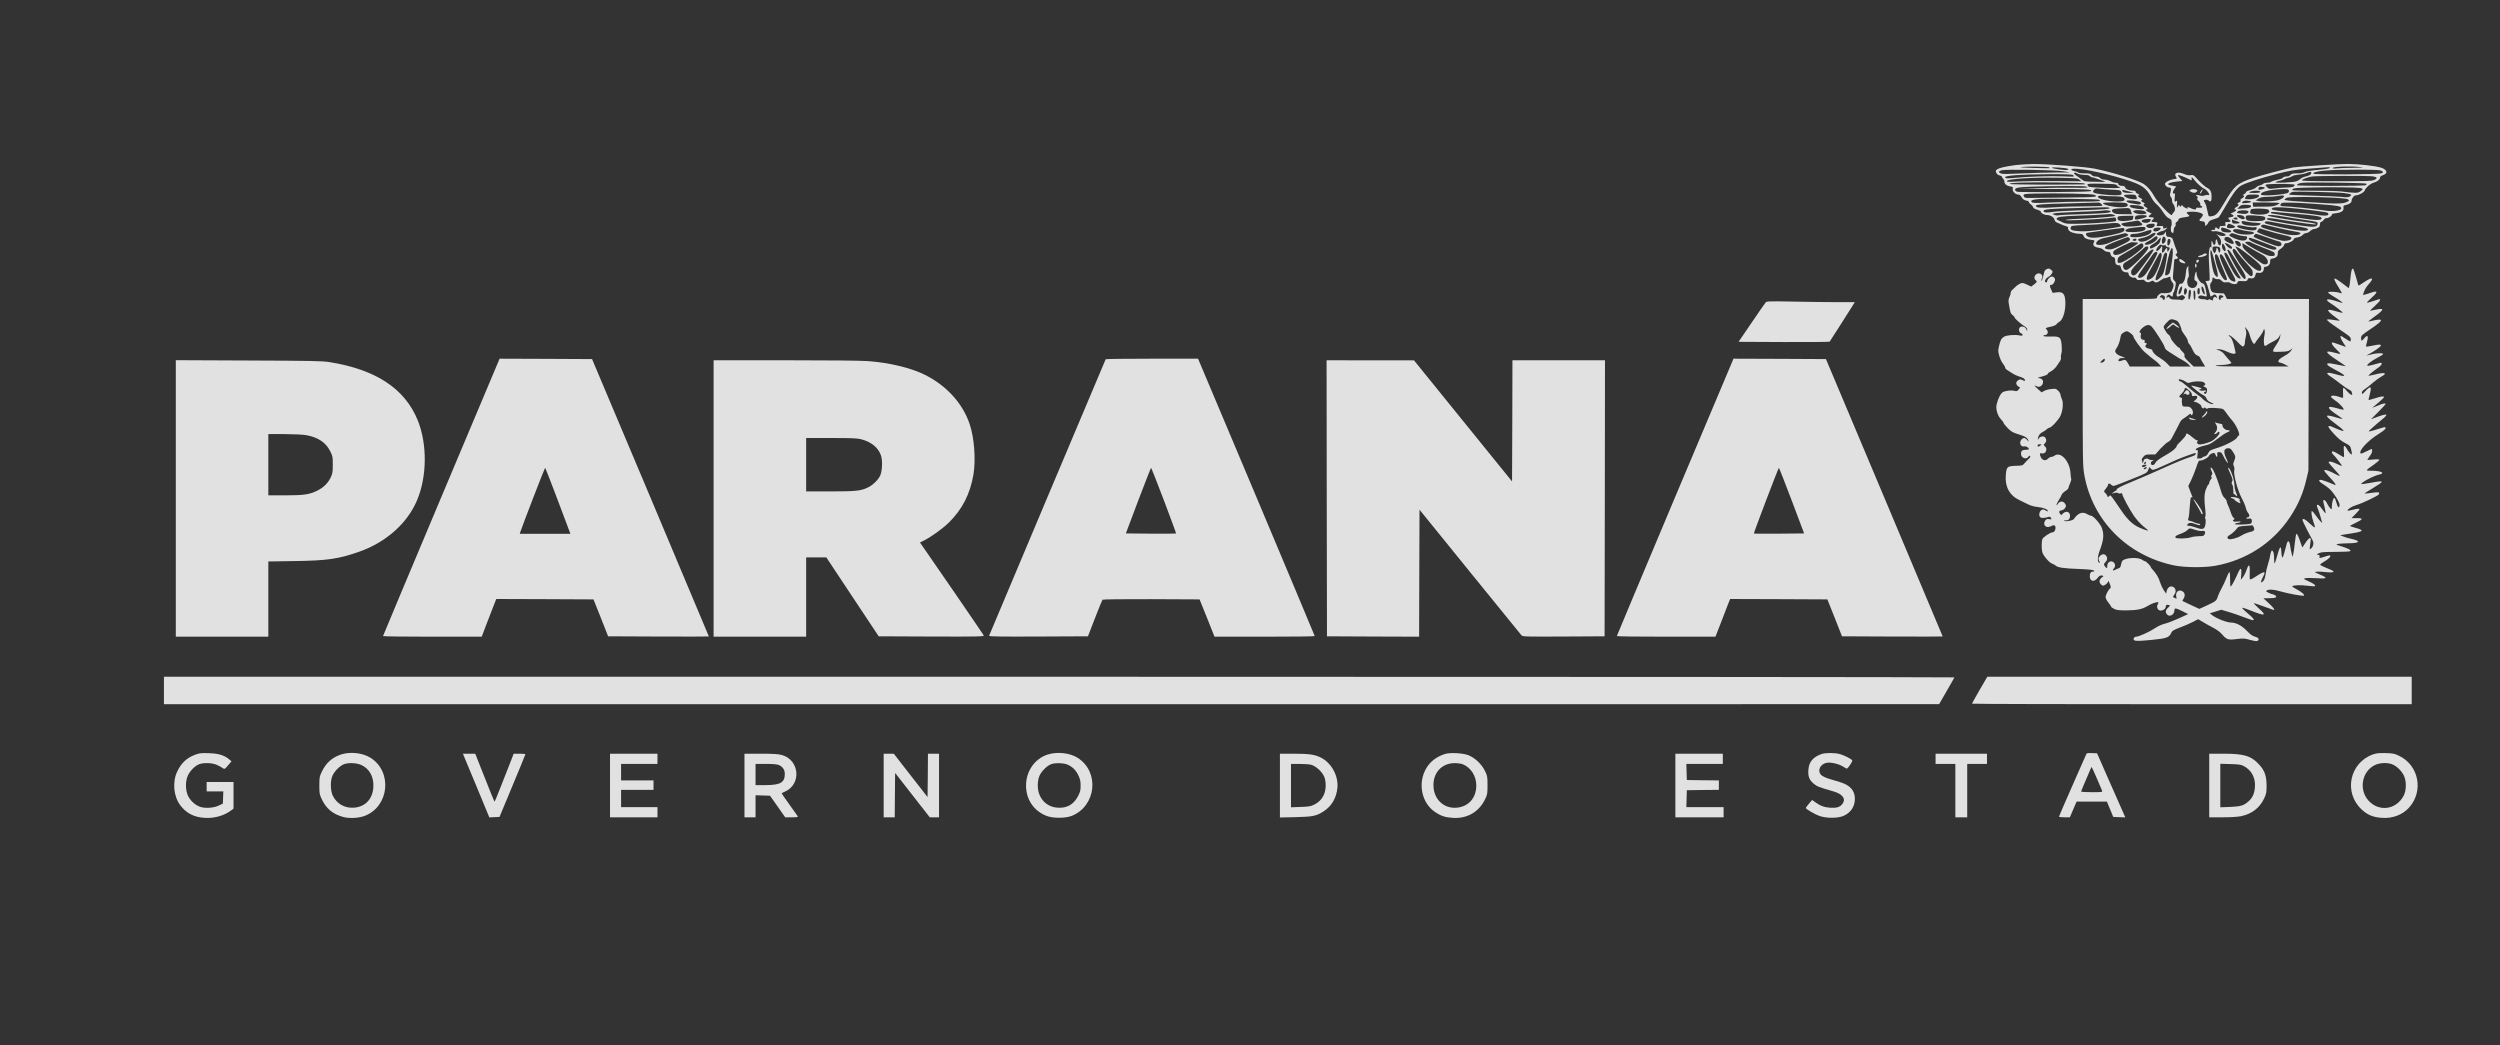 <svg width="244" height="102" viewBox="0 0 244 102" fill="none" xmlns="http://www.w3.org/2000/svg">
<rect x="0" y="0" width="244" height="102" fill="#333333" stroke="none"/>
<rect x="0.5" y="0.5" width="243" height="101" rx="4.5"  stroke-linecap="round" stroke-dasharray="10 5"/>
<g clip-path="url(#clip0_758_3597)">
<path d="M196.687 16.115C195.644 16.261 195.096 16.391 194.911 16.544C194.764 16.651 194.757 16.698 194.842 16.874C194.903 17.004 195.011 17.096 195.166 17.119C195.289 17.15 195.397 17.211 195.397 17.265C195.397 17.318 195.451 17.403 195.513 17.456C195.575 17.51 195.629 17.625 195.629 17.725C195.629 17.954 195.861 18.146 196.2 18.2C196.455 18.238 196.486 18.261 196.44 18.43C196.386 18.66 196.694 18.989 196.972 18.989C197.103 18.989 197.204 19.066 197.312 19.25C197.428 19.449 197.543 19.534 197.744 19.572C197.906 19.595 198.022 19.664 198.022 19.725C198.022 19.779 198.107 19.886 198.207 19.947C198.308 20.016 198.408 20.139 198.431 20.216C198.454 20.315 198.586 20.4 198.825 20.461C199.018 20.515 199.18 20.599 199.18 20.652C199.18 20.798 199.504 20.982 199.767 20.982C200.114 20.982 200.469 21.204 200.523 21.45C200.546 21.588 200.639 21.68 200.816 21.741C200.955 21.794 201.156 21.887 201.264 21.94C201.372 21.994 201.557 22.055 201.673 22.086C201.789 22.116 201.866 22.17 201.843 22.216C201.812 22.254 201.843 22.369 201.905 22.469C202.036 22.661 202.53 22.822 203.001 22.822C203.217 22.822 203.287 22.86 203.348 23.006C203.433 23.243 203.626 23.351 204.082 23.404C204.468 23.458 204.46 23.458 204.352 23.672C204.213 23.918 204.383 24.109 204.784 24.171C205 24.201 205.209 24.293 205.317 24.401C205.425 24.508 205.595 24.584 205.726 24.584C205.919 24.584 205.957 24.623 205.996 24.814C206.035 24.975 206.104 25.052 206.243 25.09C206.405 25.129 206.436 25.182 206.436 25.42C206.436 25.742 206.544 25.887 206.791 25.887C206.915 25.887 206.969 25.949 207 26.11C207.061 26.409 207.254 26.577 207.524 26.577C207.694 26.577 207.748 26.616 207.748 26.731C207.748 26.915 208.08 27.145 208.273 27.099C208.366 27.076 208.458 27.114 208.513 27.213C208.597 27.336 208.667 27.359 208.953 27.313C209.161 27.29 209.292 27.298 209.292 27.344C209.292 27.39 209.377 27.459 209.477 27.505C209.624 27.574 209.717 27.566 209.902 27.474C210.103 27.374 210.149 27.374 210.226 27.466C210.365 27.627 210.55 27.597 210.906 27.336C211.091 27.206 211.253 27.122 211.276 27.145C211.299 27.168 211.438 27.137 211.577 27.076C211.832 26.968 211.84 26.976 211.84 27.145C211.84 27.244 211.909 27.413 211.994 27.52C212.179 27.75 212.187 27.865 212.025 28.256C211.917 28.532 211.878 28.555 211.538 28.601C211.33 28.624 211.114 28.631 211.052 28.608C210.898 28.547 210.527 28.854 210.527 29.038C210.527 29.176 210.427 29.183 206.899 29.183H203.271V37.3C203.271 44.995 203.279 45.463 203.418 46.291C204.197 50.775 207.586 54.216 212.179 55.182C213.198 55.397 215.159 55.412 216.216 55.22C219.258 54.668 221.844 52.982 223.519 50.453C224.306 49.265 224.808 48.1 225.124 46.697L225.302 45.931L225.325 37.553L225.356 29.183H221.35H217.351L217.22 28.915C217.15 28.769 217.066 28.647 217.035 28.639C216.996 28.631 216.757 28.624 216.487 28.608C215.9 28.585 215.776 28.486 215.722 28.018C215.691 27.773 215.715 27.658 215.807 27.581C215.877 27.528 215.931 27.374 215.931 27.259C215.931 27.037 215.931 27.037 216.124 27.16C216.232 27.229 216.386 27.267 216.471 27.244C216.579 27.213 216.695 27.267 216.826 27.397C216.981 27.551 217.073 27.581 217.282 27.551C217.444 27.528 217.59 27.551 217.683 27.612C217.76 27.673 217.938 27.727 218.077 27.727C218.277 27.727 218.347 27.689 218.378 27.566C218.416 27.428 218.47 27.413 218.856 27.436C219.242 27.459 219.296 27.443 219.366 27.282C219.428 27.145 219.482 27.122 219.659 27.16C219.922 27.213 220.076 27.099 220.138 26.807C220.184 26.608 220.207 26.593 220.439 26.631C220.74 26.677 220.948 26.508 220.948 26.225C220.948 26.102 220.995 26.041 221.087 26.041C221.35 26.041 221.566 25.819 221.566 25.543C221.566 25.305 221.589 25.274 221.828 25.228C222.168 25.167 222.338 24.983 222.315 24.699C222.299 24.515 222.353 24.439 222.593 24.286C222.755 24.178 222.901 24.017 222.924 23.918C222.955 23.81 223.033 23.741 223.117 23.741C223.38 23.741 223.82 23.519 223.858 23.366C223.882 23.266 223.99 23.205 224.229 23.174C224.43 23.143 224.623 23.052 224.731 22.937C224.831 22.829 224.993 22.745 225.094 22.745C225.194 22.745 225.364 22.661 225.472 22.553C225.58 22.446 225.734 22.362 225.819 22.362C225.904 22.362 226.074 22.308 226.197 22.247C226.375 22.155 226.429 22.07 226.429 21.902C226.429 21.749 226.475 21.664 226.583 21.634C226.668 21.611 226.776 21.519 226.815 21.434C226.861 21.358 226.977 21.289 227.07 21.289C227.278 21.289 227.587 21.089 227.587 20.951C227.587 20.882 227.726 20.837 227.965 20.814C228.498 20.76 228.768 20.576 228.729 20.292C228.698 20.093 228.722 20.062 228.93 20.016C229.277 19.947 229.517 19.779 229.517 19.595C229.517 19.365 229.748 19.066 229.934 19.066C230.219 19.058 230.736 18.782 230.79 18.598C230.883 18.33 231.323 17.931 231.67 17.832C232.033 17.725 232.296 17.51 232.296 17.318C232.296 17.234 232.388 17.157 232.543 17.111C233.091 16.943 233.021 16.575 232.404 16.368C231.871 16.192 230.173 16 229.123 16C228.274 16 224.376 16.253 223.804 16.345C223.249 16.437 220.732 17.096 219.945 17.357C218.355 17.886 218.092 18.1 217.127 19.733C216.487 20.814 216.286 21.036 215.884 21.097C215.576 21.143 215.56 21.135 215.522 20.928C215.375 20.216 215.298 19.94 215.197 19.786C215.051 19.556 215.051 19.549 215.251 19.503C215.352 19.472 215.475 19.503 215.56 19.572C215.753 19.756 215.854 19.633 215.854 19.219C215.854 18.736 215.738 18.491 215.437 18.345C215.213 18.238 214.781 17.847 214.287 17.295C214.101 17.088 214.032 17.058 213.8 17.096C213.623 17.127 213.422 17.088 213.206 16.997C212.604 16.721 212.125 16.858 212.364 17.234C212.496 17.441 212.496 17.441 212.117 17.495C211.724 17.556 211.299 17.786 211.299 17.947C211.299 18.1 211.515 18.299 211.685 18.299C211.901 18.299 211.932 18.414 211.84 18.767C211.77 19.028 211.77 19.104 211.87 19.212C211.94 19.288 211.994 19.449 211.994 19.579C211.994 19.71 212.04 19.855 212.102 19.901C212.164 19.955 212.233 20.116 212.264 20.269C212.303 20.476 212.28 20.576 212.164 20.706C212.079 20.791 212.002 20.913 211.978 20.974C211.917 21.166 210.581 19.756 210.257 19.158C209.979 18.644 209.578 18.184 209.223 17.954C208.605 17.571 206.181 16.812 204.429 16.46C203.534 16.276 199.797 16 198.439 16.008C197.891 16.015 197.103 16.061 196.687 16.115ZM200.006 16.337C200.037 16.36 200.037 16.399 200.021 16.414C200.006 16.422 199.296 16.414 198.447 16.391C197.397 16.36 197.026 16.33 197.289 16.299C197.736 16.238 199.936 16.268 200.006 16.337ZM230.404 16.307C230.775 16.353 230.636 16.36 229.741 16.376C229.123 16.376 228.397 16.406 228.135 16.429C227.818 16.468 227.664 16.452 227.664 16.399C227.664 16.253 229.486 16.192 230.404 16.307ZM201.804 16.468C201.905 16.514 201.897 16.537 201.781 16.583C201.611 16.644 200.261 16.46 200.261 16.368C200.261 16.291 201.642 16.383 201.804 16.468ZM227.402 16.376C227.348 16.452 226.993 16.514 225.896 16.613C225.433 16.659 225.016 16.736 224.916 16.805C224.8 16.881 224.546 16.92 224.214 16.92C223.781 16.92 223.658 16.951 223.55 17.073C223.465 17.173 223.326 17.226 223.156 17.226C222.994 17.226 222.863 17.272 222.824 17.341C222.786 17.403 222.554 17.495 222.299 17.541C222.044 17.587 221.774 17.671 221.689 17.732C221.604 17.794 221.404 17.84 221.249 17.84C221.095 17.84 220.925 17.886 220.879 17.947C220.833 18 220.686 18.07 220.555 18.1C220.423 18.123 220.261 18.215 220.192 18.292C220.122 18.376 219.868 18.491 219.636 18.552C219.397 18.606 219.211 18.698 219.211 18.752C219.211 18.805 219.127 18.897 219.018 18.951C218.91 19.012 218.872 19.058 218.926 19.066C219.088 19.066 219.026 19.265 218.826 19.357C218.702 19.411 218.648 19.488 218.679 19.564C218.71 19.641 218.656 19.702 218.509 19.763C218.386 19.809 218.331 19.863 218.386 19.886C218.54 19.947 218.494 20.108 218.285 20.2C218.092 20.285 218.023 20.446 218.169 20.446C218.355 20.446 218.223 20.614 217.961 20.729C217.675 20.844 217.675 20.852 217.845 20.928C218.084 21.036 218.023 21.166 217.722 21.197C217.451 21.227 217.413 21.296 217.59 21.442C217.776 21.595 217.722 21.672 217.428 21.672C217.166 21.672 217.15 21.687 217.197 21.863C217.243 22.047 217.228 22.055 216.934 22.055C216.68 22.055 216.626 22.078 216.626 22.208C216.626 22.369 216.51 22.415 216.433 22.285C216.355 22.162 216.139 22.193 216.193 22.323C216.224 22.408 216.178 22.438 216 22.438C215.854 22.438 215.784 22.469 215.823 22.523C215.846 22.569 215.993 22.592 216.155 22.569C216.463 22.523 217.266 22.799 217.22 22.929C217.174 23.075 216.726 23.067 216.494 22.921C216.278 22.783 216.278 22.791 216.533 23.075C216.703 23.282 216.78 23.442 216.78 23.626C216.78 24.094 216.525 24.056 216.417 23.565C216.355 23.274 216.24 23.305 216.24 23.626C216.24 23.948 216.039 24.002 215.962 23.703C215.884 23.389 215.815 23.488 215.838 23.872C215.854 24.132 215.838 24.209 215.784 24.132C215.73 24.048 215.691 24.094 215.63 24.339C215.568 24.561 215.56 25.029 215.614 25.972C215.661 26.7 215.676 27.321 215.653 27.359C215.63 27.39 215.522 27.42 215.414 27.42C215.228 27.42 215.228 27.428 215.329 27.589C215.39 27.689 215.506 28.026 215.583 28.34C215.668 28.654 215.738 28.923 215.746 28.938C215.753 28.953 215.854 28.907 215.969 28.831C216.17 28.7 216.186 28.7 216.286 28.838C216.433 29.038 216.425 29.145 216.27 29.022C216.162 28.938 216.131 28.946 216.039 29.061C215.985 29.145 215.954 29.245 215.985 29.283C216.016 29.329 215.985 29.344 215.908 29.314C215.83 29.283 215.722 29.237 215.661 29.214C215.599 29.191 215.545 29.206 215.545 29.252C215.545 29.306 215.483 29.306 215.336 29.252C215.228 29.214 215.082 29.183 215.012 29.199C214.85 29.222 214.541 29.114 214.541 29.038C214.541 28.861 214.773 28.785 215.043 28.877C215.197 28.93 215.344 28.946 215.367 28.923C215.421 28.877 215.244 27.988 215.151 27.796C215.113 27.727 215.004 27.65 214.912 27.627C214.696 27.574 214.387 27.014 214.387 26.692C214.387 26.363 214.256 26.547 214.194 26.976C214.148 27.29 214.163 27.344 214.302 27.413C214.495 27.52 214.51 27.704 214.341 27.942C214.194 28.156 213.823 28.164 213.623 27.965C213.453 27.796 213.422 27.305 213.569 27.099C213.638 26.999 213.654 26.846 213.607 26.57C213.576 26.363 213.569 26.125 213.592 26.056C213.63 25.933 213.623 25.933 213.507 26.048C213.422 26.125 213.368 26.317 213.353 26.547C213.337 26.754 213.291 27.06 213.244 27.229C213.16 27.52 212.959 27.758 212.843 27.689C212.743 27.627 212.635 27.827 212.511 28.34C212.372 28.9 212.418 29.03 212.727 28.892C212.99 28.769 213.036 28.777 213.183 28.915C213.291 29.022 213.283 29.053 213.144 29.191C213.059 29.275 212.951 29.321 212.905 29.291C212.858 29.26 212.611 29.237 212.357 29.237C211.971 29.237 211.855 29.206 211.747 29.076C211.631 28.938 211.6 28.93 211.531 29.03C211.469 29.13 211.454 29.13 211.454 29.022C211.454 28.953 211.508 28.854 211.569 28.8C211.67 28.723 211.716 28.723 211.824 28.831C212.017 28.999 212.071 28.984 212.071 28.777C212.071 28.677 212.102 28.57 212.148 28.524C212.187 28.486 212.264 28.248 212.31 28.003C212.388 27.589 212.38 27.543 212.218 27.397C212.063 27.252 212.056 27.198 212.11 26.585C212.171 25.788 212.195 25.497 212.21 25.366C212.218 25.32 212.295 25.274 212.372 25.274C212.596 25.274 212.627 25.159 212.449 24.998C212.303 24.868 212.303 24.853 212.418 24.768C212.534 24.684 212.534 24.646 212.388 24.301C212.303 24.102 212.195 23.787 212.148 23.619C212.056 23.243 211.963 23.151 211.647 23.113C211.454 23.098 211.415 23.052 211.415 22.883C211.407 22.768 211.384 22.653 211.353 22.622C211.322 22.592 211.299 22.622 211.299 22.691C211.299 22.921 210.79 23.067 210.535 22.906C210.45 22.852 210.473 22.806 210.635 22.707C210.751 22.63 210.936 22.561 211.044 22.546C211.153 22.538 211.315 22.446 211.407 22.354C211.562 22.193 211.562 22.185 211.415 22.239C211.145 22.339 211.106 22.331 211.129 22.185C211.153 22.07 211.106 22.047 210.898 22.055C210.466 22.078 210.435 22.07 210.52 21.91C210.62 21.726 210.558 21.672 210.242 21.672C209.964 21.672 209.917 21.595 210.103 21.442C210.28 21.296 210.242 21.212 210.002 21.212C209.694 21.212 209.64 21.128 209.84 20.974L210.01 20.844L209.732 20.714C209.462 20.591 209.354 20.446 209.524 20.446C209.67 20.446 209.601 20.285 209.408 20.2C209.2 20.108 209.153 19.947 209.315 19.886C209.369 19.863 209.315 19.817 209.2 19.763C208.968 19.679 208.922 19.556 209.084 19.503C209.13 19.488 209.061 19.419 208.929 19.342C208.659 19.212 208.605 19.104 208.775 19.043C208.829 19.02 208.775 18.974 208.659 18.92C208.536 18.874 208.443 18.79 208.443 18.721C208.443 18.644 208.366 18.606 208.181 18.606C207.81 18.606 207.463 18.468 207.416 18.292C207.393 18.2 207.308 18.146 207.185 18.146C206.907 18.146 206.745 18.07 206.745 17.947C206.745 17.878 206.66 17.84 206.513 17.84C206.382 17.84 206.15 17.771 205.996 17.686C205.834 17.602 205.571 17.533 205.417 17.533C205.224 17.533 205.07 17.479 204.969 17.38C204.877 17.288 204.715 17.226 204.545 17.226C204.367 17.226 204.228 17.173 204.143 17.073C204.028 16.943 203.912 16.92 203.449 16.92C203.148 16.92 202.877 16.889 202.854 16.851C202.831 16.812 202.646 16.744 202.453 16.698C202.19 16.628 202.113 16.583 202.175 16.521C202.414 16.284 205.24 16.82 207.401 17.51C209.084 18.047 209.447 18.299 209.979 19.288C210.11 19.534 210.334 19.825 210.489 19.94C210.635 20.055 210.913 20.384 211.098 20.675C211.338 21.036 211.531 21.243 211.693 21.312C211.894 21.388 211.94 21.457 211.955 21.672C211.971 21.817 211.963 21.971 211.932 22.009C211.855 22.139 211.855 22.553 211.932 22.645C212.071 22.814 212.148 22.753 212.148 22.484C212.148 22.346 212.202 22.185 212.264 22.132C212.334 22.078 212.364 21.971 212.341 21.894C212.31 21.802 212.349 21.718 212.449 21.657C212.542 21.603 212.611 21.519 212.611 21.465C212.611 21.327 212.758 21.266 213.214 21.204C213.723 21.135 213.777 21.089 213.546 20.913C213.298 20.729 213.422 20.66 214.001 20.66C214.526 20.66 215.004 20.814 215.004 20.974C215.004 21.036 214.912 21.181 214.796 21.304C214.58 21.526 214.603 21.565 215.004 21.611C215.136 21.626 215.197 21.687 215.205 21.787C215.213 21.871 215.221 21.971 215.228 22.009C215.244 22.116 215.475 21.887 215.545 21.703C215.591 21.58 215.738 21.496 216.023 21.411C216.247 21.342 216.471 21.266 216.525 21.227C216.571 21.197 216.834 20.791 217.096 20.331C217.853 18.997 218.293 18.391 218.679 18.146C219.111 17.878 220.524 17.41 222.299 16.951C223.534 16.636 223.874 16.583 225.348 16.46C227.409 16.291 227.448 16.291 227.402 16.376ZM201.418 16.721L202.075 16.828L200.569 16.835C199.743 16.835 198.269 16.881 197.289 16.927C195.992 16.989 195.459 16.997 195.305 16.935C195.019 16.82 195.035 16.713 195.343 16.621C195.706 16.506 200.593 16.583 201.418 16.721ZM232.496 16.705C232.62 16.828 232.62 16.843 232.404 16.92C232.118 17.035 225.773 17.058 225.773 16.951C225.781 16.682 227.309 16.552 230.15 16.56C232.126 16.575 232.381 16.59 232.496 16.705ZM225.58 16.874C225.58 17.027 225.418 17.134 225.047 17.219C224.862 17.257 224.638 17.357 224.553 17.441C224.461 17.533 224.283 17.64 224.152 17.686C223.851 17.809 222.106 17.886 222.106 17.786C222.106 17.74 222.253 17.686 222.438 17.656C222.616 17.625 222.832 17.556 222.917 17.502C223.002 17.449 223.187 17.38 223.334 17.349C223.48 17.326 223.658 17.249 223.72 17.196C223.789 17.134 224.051 17.073 224.306 17.05C224.561 17.035 224.908 16.966 225.078 16.897C225.464 16.744 225.58 16.736 225.58 16.874ZM202.808 16.958C202.916 17.019 203.194 17.065 203.433 17.073C203.727 17.073 203.904 17.111 203.966 17.188C204.02 17.249 204.12 17.303 204.19 17.303C204.259 17.311 204.452 17.364 204.622 17.426C204.792 17.495 205.085 17.594 205.278 17.656C205.61 17.755 205.564 17.763 204.537 17.74C203.449 17.725 203.441 17.725 203.148 17.495C202.978 17.364 202.754 17.203 202.638 17.127C202.26 16.889 202.414 16.736 202.808 16.958ZM202.329 17.088C202.383 17.142 202.422 17.196 202.422 17.219C202.422 17.249 201.913 17.242 201.287 17.211C200.16 17.157 197.605 17.242 196.478 17.372C195.891 17.433 195.706 17.418 195.706 17.295C195.706 17.127 197.289 17.019 200.075 17.004C201.666 16.997 202.26 17.019 202.329 17.088ZM213.383 17.364C213.615 17.479 213.839 17.587 213.877 17.602C213.916 17.617 213.931 17.556 213.901 17.464C213.847 17.242 213.962 17.265 214.132 17.51C214.356 17.84 214.873 18.307 215.136 18.422C215.444 18.552 215.8 19.15 215.506 19.035C215.444 19.012 215.29 19.035 215.159 19.074C214.997 19.135 214.858 19.135 214.688 19.074C214.418 18.982 214.217 19.043 214.418 19.158C214.518 19.212 214.526 19.258 214.472 19.326C214.41 19.403 214.441 19.48 214.588 19.625C214.703 19.74 214.773 19.878 214.75 19.94C214.727 20.001 214.757 20.07 214.819 20.093C215.058 20.185 214.92 20.308 214.618 20.277C214.387 20.254 214.317 20.277 214.341 20.346C214.395 20.484 214.094 20.468 213.847 20.331C213.623 20.2 213.43 20.185 213.499 20.292C213.569 20.4 213.491 20.384 213.229 20.254C213.098 20.185 212.997 20.093 212.997 20.039C212.99 19.986 212.951 20.009 212.889 20.085C212.789 20.216 212.781 20.216 212.727 20.085C212.681 19.963 212.666 19.97 212.565 20.139C212.457 20.323 212.449 20.315 212.48 19.924C212.503 19.641 212.488 19.541 212.434 19.595C212.256 19.771 212.202 19.671 212.256 19.258C212.295 18.905 212.287 18.844 212.187 18.882C212.017 18.951 212.04 18.667 212.226 18.43C212.31 18.322 212.38 18.223 212.38 18.2C212.38 18.184 212.21 18.146 211.994 18.116C211.307 18.023 211.585 17.809 212.496 17.717L213.005 17.663L212.858 17.502C212.496 17.088 212.488 17.058 212.735 17.111C212.858 17.142 213.152 17.257 213.383 17.364ZM231.593 17.211C232.026 17.28 232.072 17.403 231.724 17.564C231.493 17.671 231.045 17.686 228.05 17.686C225.487 17.686 224.646 17.663 224.669 17.594C224.708 17.487 225.178 17.318 225.657 17.226C226.082 17.157 231.115 17.142 231.593 17.211ZM202.955 17.541L203.148 17.694L200.647 17.671C199.265 17.656 197.621 17.679 196.988 17.709C196.046 17.763 195.853 17.755 195.876 17.671C195.953 17.456 198.292 17.303 200.832 17.349C202.615 17.38 202.769 17.395 202.955 17.541ZM203.456 17.916C203.503 17.962 203.503 17.993 203.464 17.993C200.114 18.039 196.262 18.016 196.169 17.954C195.984 17.832 197.659 17.778 200.677 17.809C202.368 17.824 203.402 17.863 203.456 17.916ZM230.945 17.924C230.991 17.977 230.983 18.023 230.906 18.07C230.752 18.169 224.19 18.169 224.19 18.077C224.19 17.954 224.36 17.886 224.731 17.84C225.333 17.771 230.86 17.847 230.945 17.924ZM206.598 18.085C206.644 18.162 206.729 18.223 206.783 18.223C206.845 18.223 206.899 18.261 206.899 18.307C206.899 18.422 203.974 18.322 203.835 18.207C203.781 18.162 203.734 18.077 203.734 18.016C203.734 17.924 203.95 17.909 205.131 17.931C206.359 17.954 206.536 17.97 206.598 18.085ZM223.959 18.031C223.959 18.223 223.75 18.299 223.218 18.299C222.909 18.299 222.392 18.338 222.068 18.384C221.496 18.46 221.466 18.453 221.288 18.292C221.033 18.054 221.056 18.008 221.435 17.977C222.245 17.916 223.959 17.954 223.959 18.031ZM203.495 18.192C204.051 18.307 203.657 18.353 202.407 18.322C201.673 18.307 200.183 18.322 199.103 18.361L197.134 18.43L200.338 18.445C203.595 18.453 204.151 18.483 204.097 18.637C204.074 18.698 203.055 18.729 200.562 18.744C198.632 18.752 196.98 18.744 196.895 18.721C196.802 18.698 196.71 18.629 196.679 18.568C196.594 18.345 196.949 18.261 198.215 18.223C200.098 18.154 203.225 18.139 203.495 18.192ZM221.049 18.338C221.033 18.43 220.508 18.575 220.439 18.506C220.408 18.483 220.408 18.407 220.439 18.338C220.47 18.246 220.562 18.223 220.771 18.238C220.933 18.253 221.056 18.292 221.049 18.338ZM230.35 18.345C230.482 18.368 230.597 18.414 230.597 18.46C230.597 18.499 230.482 18.606 230.35 18.69C230.08 18.859 229.957 18.859 228.475 18.683C228.135 18.644 226.9 18.614 225.734 18.614C223.72 18.606 223.627 18.598 223.75 18.468C223.866 18.353 224.106 18.33 225.642 18.299C227.487 18.253 229.926 18.284 230.35 18.345ZM206.011 18.506C206.884 18.545 206.953 18.56 207.03 18.729C207.084 18.851 207.084 18.928 207.03 18.982C206.922 19.089 206.266 19.089 205.263 18.982C204.29 18.874 204.113 18.775 204.406 18.491C204.498 18.391 204.607 18.376 204.807 18.407C204.962 18.437 205.502 18.476 206.011 18.506ZM223.388 18.568C223.418 18.629 223.395 18.729 223.349 18.79C223.187 18.989 220.794 19.173 220.686 18.997C220.524 18.744 221.55 18.483 222.824 18.46C223.226 18.453 223.357 18.476 223.388 18.568ZM207.864 18.706L208.25 18.821L207.787 18.828C207.347 18.836 207.131 18.752 207.131 18.583C207.131 18.506 207.254 18.529 207.864 18.706ZM220.516 18.652C220.771 18.752 220.531 18.836 219.999 18.836C219.675 18.836 219.482 18.805 219.528 18.767C219.667 18.629 220.277 18.56 220.516 18.652ZM228.783 18.844C229.486 18.936 229.609 19.005 229.355 19.166C229.2 19.265 229.061 19.273 228.59 19.219C228.274 19.181 226.977 19.127 225.719 19.097C224.453 19.066 223.418 19.02 223.418 18.989C223.418 18.905 223.588 18.782 223.766 18.729C223.997 18.667 228.081 18.759 228.783 18.844ZM204.375 19.005C204.923 19.219 204.529 19.258 201.604 19.28C199.998 19.296 198.439 19.311 198.153 19.319C197.76 19.334 197.613 19.303 197.559 19.219C197.381 18.936 197.451 18.92 198.74 18.89C200.778 18.844 204.136 18.913 204.375 19.005ZM208.505 19.173C208.551 19.273 208.567 19.38 208.543 19.403C208.443 19.495 207.856 19.442 207.602 19.311C207.138 19.081 207.208 18.989 207.849 18.989C208.374 18.989 208.428 19.005 208.505 19.173ZM220.485 19.112C220.485 19.28 220.014 19.449 219.52 19.449C219.065 19.449 219.034 19.419 219.219 19.158C219.32 19.012 219.404 18.989 219.914 18.989C220.377 18.989 220.485 19.012 220.485 19.112ZM206.266 19.158C207.108 19.158 207.362 19.235 207.362 19.495C207.362 19.802 205.317 19.671 204.854 19.326C204.722 19.227 204.715 19.204 204.815 19.135C204.877 19.097 205.047 19.081 205.186 19.104C205.332 19.135 205.818 19.15 206.266 19.158ZM222.909 19.135C222.971 19.227 222.731 19.411 222.415 19.518C222.052 19.641 220.833 19.71 220.447 19.625L220.146 19.556L220.423 19.388C220.64 19.258 220.817 19.219 221.265 19.212C221.581 19.212 222.014 19.181 222.222 19.143C222.778 19.058 222.863 19.058 222.909 19.135ZM227.741 19.296C228.714 19.349 229.115 19.403 229.193 19.48C229.285 19.572 229.277 19.602 229.138 19.671C228.706 19.909 228.189 19.917 225.526 19.74C223.272 19.595 222.901 19.556 222.978 19.465C223.025 19.403 223.133 19.326 223.226 19.296C223.442 19.204 226.113 19.204 227.741 19.296ZM204.838 19.488C205.186 19.633 204.846 19.679 203.294 19.679C202.368 19.679 200.94 19.717 200.114 19.763C198.547 19.848 198.254 19.825 198.254 19.641C198.254 19.526 198.485 19.465 199.141 19.419C199.844 19.372 204.699 19.426 204.838 19.488ZM208.898 19.74C208.991 19.832 208.991 19.855 208.898 19.917C208.837 19.955 208.736 19.97 208.675 19.955C208.613 19.932 208.389 19.901 208.173 19.871C207.741 19.809 207.494 19.702 207.555 19.602C207.617 19.495 208.775 19.61 208.898 19.74ZM219.69 19.71C219.675 19.756 219.458 19.802 219.211 19.817C218.771 19.84 218.764 19.832 218.88 19.702C218.98 19.595 219.096 19.572 219.366 19.587C219.59 19.61 219.713 19.648 219.69 19.71ZM205.062 19.886C205.139 19.955 205.201 20.039 205.201 20.078C205.201 20.108 204.444 20.139 203.526 20.139C202.6 20.139 201.249 20.177 200.523 20.231C199.234 20.323 198.709 20.285 198.701 20.101C198.686 19.955 199.311 19.909 201.997 19.848C203.487 19.809 204.746 19.779 204.807 19.771C204.869 19.763 204.985 19.809 205.062 19.886ZM207.524 19.832C207.733 19.947 207.71 20.124 207.47 20.185C206.915 20.323 205.402 20.093 205.247 19.84C205.178 19.725 207.308 19.725 207.524 19.832ZM222.492 19.825C222.492 19.855 222.353 19.947 222.176 20.024C221.929 20.139 221.658 20.17 220.887 20.17L219.906 20.177L219.883 19.97L219.86 19.763H221.172C221.898 19.763 222.492 19.786 222.492 19.825ZM226.591 19.947C228.158 20.062 228.513 20.131 228.513 20.323C228.513 20.576 227.571 20.683 226.73 20.522C226.167 20.415 223.442 20.139 222.955 20.139C222.554 20.139 222.469 20.047 222.67 19.84C222.778 19.725 224.082 19.756 226.591 19.947ZM209.169 20.216C209.308 20.346 209.308 20.354 209.153 20.4C208.953 20.468 208.073 20.323 207.934 20.208C207.725 20.039 207.91 19.978 208.466 20.032C208.837 20.062 209.068 20.124 209.169 20.216ZM219.682 20.07C219.783 20.231 219.543 20.331 218.957 20.354L218.362 20.384L218.548 20.185C218.71 20.016 218.802 19.986 219.181 19.986C219.428 19.986 219.651 20.024 219.682 20.07ZM205.888 20.285C206.05 20.384 205.371 20.446 203.032 20.522C201.858 20.561 200.67 20.63 200.4 20.675C199.782 20.783 199.45 20.752 199.45 20.599C199.45 20.423 199.975 20.377 202.615 20.308C203.935 20.269 205.186 20.239 205.394 20.231C205.61 20.223 205.826 20.246 205.888 20.285ZM223.457 20.292C224.893 20.415 226.985 20.675 227.147 20.76C227.224 20.806 227.27 20.882 227.255 20.928C227.209 21.074 226.792 21.082 226.02 20.951C225.626 20.89 224.823 20.798 224.229 20.752C222.469 20.622 221.72 20.515 221.72 20.4C221.72 20.216 222.168 20.185 223.457 20.292ZM207.887 20.392C207.934 20.438 207.988 20.576 208.018 20.698L208.073 20.905H207.262C206.59 20.905 206.421 20.882 206.274 20.767C205.965 20.515 206.12 20.377 206.76 20.346C207.069 20.338 207.432 20.315 207.563 20.308C207.694 20.3 207.841 20.338 207.887 20.392ZM221.419 20.491C221.689 20.814 221.056 21.028 220.122 20.921C219.574 20.859 219.551 20.837 219.675 20.461C219.729 20.308 221.288 20.331 221.419 20.491ZM205.996 20.63C206.058 20.775 205.571 20.821 203.07 20.905C201.928 20.936 200.94 20.99 200.87 21.02C200.809 21.043 200.647 21.028 200.523 20.974L200.299 20.882L200.531 20.821C200.662 20.783 201.75 20.714 202.962 20.675C204.174 20.63 205.201 20.576 205.24 20.561C205.448 20.484 205.957 20.53 205.996 20.63ZM209.4 20.668C209.516 20.798 209.516 20.814 209.408 20.859C209.045 20.997 208.211 20.837 208.211 20.63C208.211 20.453 209.23 20.484 209.4 20.668ZM219.404 20.599C219.505 20.668 219.497 20.691 219.366 20.798C219.25 20.882 219.111 20.898 218.787 20.859C218.285 20.798 218.27 20.791 218.401 20.637C218.509 20.507 219.219 20.476 219.404 20.599ZM224.036 20.867C226.02 21.028 226.583 21.128 226.583 21.289C226.583 21.58 225.95 21.534 223.125 21.059C222.392 20.928 221.751 20.829 221.713 20.829C221.674 20.829 221.643 20.791 221.643 20.744C221.643 20.675 221.797 20.668 222.168 20.706C222.454 20.729 223.295 20.806 224.036 20.867ZM205.664 21.181C205.178 21.235 204.136 21.304 203.348 21.335C202.561 21.358 201.797 21.411 201.65 21.45C201.056 21.595 205.093 21.411 206.212 21.243C206.467 21.204 206.498 21.22 206.529 21.396C206.567 21.572 206.544 21.595 206.251 21.634C205.548 21.726 203.935 21.825 202.808 21.84C201.828 21.856 201.565 21.833 201.38 21.733C201.256 21.664 201.056 21.572 200.94 21.526C200.816 21.48 200.724 21.411 200.724 21.373C200.724 21.166 201.141 21.105 203.001 21.043C204.066 21.013 205.193 20.959 205.51 20.921C205.965 20.875 206.135 20.882 206.32 20.974C206.544 21.089 206.529 21.089 205.664 21.181ZM209.524 21.097C209.524 21.204 209.246 21.304 208.659 21.411C208.404 21.45 208.366 21.442 208.366 21.312C208.366 21.066 208.513 20.997 209.03 20.997C209.4 20.997 209.524 21.02 209.524 21.097ZM218.972 21.105C219.127 21.258 219.127 21.335 218.972 21.396C218.841 21.45 218.324 21.174 218.324 21.051C218.324 20.936 218.849 20.974 218.972 21.105ZM221.01 21.158C221.164 21.281 221.118 21.442 220.902 21.519C220.686 21.603 219.698 21.611 219.404 21.526C219.211 21.473 219.127 21.296 219.204 21.097C219.235 21.013 219.404 20.997 220.076 21.036C220.531 21.059 220.956 21.112 221.01 21.158ZM223.04 21.166C223.611 21.266 224.484 21.404 224.97 21.473C226.159 21.641 226.197 21.657 226.197 21.81C226.197 22.032 226.035 22.132 225.649 22.132C225.047 22.132 221.404 21.542 221.288 21.419C221.134 21.266 221.419 21.25 222.16 21.373C223.426 21.595 225.588 21.902 225.85 21.902C226.336 21.902 225.889 21.771 225.117 21.68C223.874 21.542 221.334 21.12 221.334 21.043C221.334 20.936 221.975 20.974 223.04 21.166ZM208.196 21.266C208.173 21.473 208.15 21.48 207.609 21.549C206.976 21.626 206.668 21.542 206.668 21.296C206.668 21.097 206.753 21.074 207.54 21.066L208.219 21.059L208.196 21.266ZM218.362 21.296C218.447 21.419 218.347 21.465 218.115 21.411C217.953 21.365 217.93 21.342 218.023 21.281C218.169 21.189 218.301 21.197 218.362 21.296ZM209.91 21.411C209.91 21.611 209.724 21.749 209.454 21.749C209.076 21.749 208.875 21.557 209.146 21.45C209.346 21.365 209.91 21.342 209.91 21.411ZM218.308 21.588C218.71 21.703 218.663 21.825 218.216 21.825C217.899 21.825 217.876 21.81 217.845 21.595C217.822 21.442 217.837 21.388 217.891 21.434C217.938 21.473 218.123 21.542 218.308 21.588ZM208.945 21.718C209.23 21.979 209.146 22.024 208.211 22.093C207.671 22.132 207.401 22.116 207.27 22.047C206.884 21.848 206.969 21.787 207.81 21.664C208.266 21.595 208.659 21.534 208.682 21.526C208.706 21.526 208.829 21.611 208.945 21.718ZM220.238 21.749C220.454 21.749 220.64 21.787 220.64 21.825C220.64 21.979 220.215 22.07 219.659 22.032C219.042 21.986 218.787 21.887 218.787 21.68C218.787 21.549 218.818 21.549 219.312 21.641C219.597 21.695 220.014 21.741 220.238 21.749ZM221.998 21.718C222.338 21.787 223.195 21.94 223.92 22.047C225.001 22.216 225.233 22.27 225.256 22.385C225.302 22.607 224.36 22.553 222.894 22.239C221.08 21.856 220.917 21.802 221.08 21.649C221.157 21.572 221.342 21.58 221.998 21.718ZM206.915 21.933C207.077 22.147 207.254 22.101 205.124 22.408C204.105 22.546 203.503 22.599 203.032 22.569C202.237 22.53 202.013 22.438 202.106 22.185C202.167 22.024 202.221 22.017 203.472 21.963C204.19 21.933 205.07 21.879 205.433 21.84C206.575 21.718 206.768 21.733 206.915 21.933ZM210.296 21.979C210.296 22.178 209.941 22.323 209.686 22.231C209.269 22.093 209.493 21.84 210.049 21.833C210.249 21.825 210.296 21.856 210.296 21.979ZM217.861 21.948C218.254 22.109 218.223 22.239 217.783 22.27C217.39 22.3 217.274 22.216 217.39 21.986C217.498 21.794 217.475 21.794 217.861 21.948ZM222.315 22.247C222.909 22.385 223.666 22.546 223.982 22.592C224.407 22.661 224.553 22.714 224.522 22.791C224.461 22.952 223.858 22.998 223.287 22.898C222.677 22.783 221.01 22.323 220.786 22.201C220.555 22.086 220.748 21.871 221.018 21.94C221.126 21.971 221.713 22.109 222.315 22.247ZM219.358 22.132C219.613 22.178 219.914 22.201 220.037 22.178C220.215 22.147 220.254 22.162 220.254 22.285C220.254 22.507 219.852 22.546 219.134 22.4C218.501 22.27 218.293 22.17 218.37 22.04C218.424 21.963 218.609 21.979 219.358 22.132ZM209.4 22.247C209.485 22.469 209.084 22.622 208.335 22.653C207.941 22.661 207.578 22.638 207.517 22.599C207.293 22.446 207.602 22.285 208.258 22.216C209.207 22.116 209.346 22.116 209.4 22.247ZM207.339 22.369C207.386 22.599 207.193 22.691 206.081 22.944C204.807 23.228 204.028 23.282 203.75 23.082C203.534 22.929 203.534 22.76 203.757 22.714C204.151 22.638 207.177 22.231 207.247 22.247C207.293 22.254 207.331 22.308 207.339 22.369ZM210.875 22.277C210.898 22.316 210.836 22.408 210.743 22.469C210.419 22.691 210.01 22.576 210.218 22.323C210.327 22.193 210.797 22.17 210.875 22.277ZM217.513 22.4C217.907 22.561 217.83 22.714 217.359 22.684C216.942 22.668 216.78 22.569 216.78 22.346C216.78 22.216 216.818 22.193 217.004 22.231C217.135 22.262 217.359 22.331 217.513 22.4ZM221.327 22.523C221.736 22.653 222.415 22.837 222.84 22.929C223.426 23.052 223.619 23.128 223.635 23.228C223.666 23.396 223.372 23.511 222.909 23.511C222.6 23.511 220.933 22.975 220.431 22.714C220.261 22.63 220.261 22.615 220.377 22.454C220.439 22.362 220.516 22.285 220.539 22.285C220.562 22.285 220.917 22.392 221.327 22.523ZM218.764 22.438C218.887 22.484 219.219 22.546 219.489 22.576C219.852 22.615 219.983 22.661 219.983 22.745C219.983 22.937 218.725 22.944 218.285 22.753C217.953 22.607 217.876 22.523 217.992 22.415C218.069 22.339 218.501 22.354 218.764 22.438ZM209.987 22.546C209.987 22.852 209.308 23.12 208.489 23.151C207.964 23.166 207.856 23.128 207.926 22.937C207.964 22.86 208.08 22.822 208.343 22.822C208.543 22.822 208.937 22.737 209.215 22.638C209.809 22.423 209.987 22.4 209.987 22.546ZM210.373 22.814C210.373 22.921 209.948 23.266 209.624 23.427C209.23 23.626 208.79 23.642 208.721 23.465C208.659 23.305 208.628 23.328 209.153 23.212C209.393 23.159 209.724 23.021 209.887 22.906C210.149 22.714 210.373 22.668 210.373 22.814ZM207.602 22.829C207.826 22.944 207.733 23.021 207.03 23.251C206.683 23.366 206.189 23.557 205.927 23.672C205.378 23.933 204.583 23.994 204.583 23.78C204.583 23.534 204.931 23.305 205.44 23.212C205.71 23.159 206.266 23.036 206.668 22.937C207.069 22.837 207.409 22.753 207.424 22.753C207.44 22.745 207.517 22.783 207.602 22.829ZM218.324 22.898C218.555 22.983 218.88 23.044 219.042 23.052C219.304 23.052 219.335 23.075 219.312 23.22C219.273 23.488 218.972 23.55 218.47 23.404C218.239 23.343 217.93 23.212 217.783 23.12C217.536 22.967 217.529 22.952 217.668 22.852C217.845 22.722 217.807 22.722 218.324 22.898ZM221.35 23.205C221.929 23.419 222.446 23.588 222.484 23.588C222.531 23.588 222.6 23.657 222.639 23.734C222.755 23.941 222.562 24.079 222.253 24.017C221.913 23.956 220.03 23.205 219.976 23.12C219.922 23.029 220.084 22.822 220.207 22.822C220.254 22.822 220.771 22.998 221.35 23.205ZM210.566 23.128C210.651 23.266 210.396 23.565 210.041 23.734C209.439 24.025 209.03 23.879 209.616 23.58C209.802 23.488 210.049 23.335 210.164 23.235C210.404 23.036 210.496 23.013 210.566 23.128ZM211.376 23.404C211.376 23.596 211.168 23.841 211.06 23.78C210.967 23.718 210.975 23.381 211.075 23.197C211.137 23.075 211.176 23.059 211.268 23.136C211.33 23.182 211.376 23.305 211.376 23.404ZM207.81 23.22C208.003 23.412 207.88 23.519 207.023 23.933C206.297 24.293 206.089 24.362 205.811 24.339C205.34 24.308 205.317 24.109 205.757 23.887C206.027 23.749 207.517 23.166 207.679 23.136C207.702 23.128 207.756 23.166 207.81 23.22ZM217.814 23.366C218.185 23.803 218.023 23.941 217.475 23.665C217.135 23.496 217.058 23.396 217.12 23.243C217.197 23.036 217.598 23.105 217.814 23.366ZM210.875 23.373C210.844 23.473 210.805 23.603 210.79 23.672C210.751 23.81 210.28 24.148 210.002 24.232C209.863 24.278 209.833 24.263 209.833 24.132C209.833 24.025 209.933 23.925 210.134 23.826C210.296 23.741 210.52 23.565 210.612 23.442C210.836 23.166 210.944 23.143 210.875 23.373ZM220.655 23.58C221.18 23.78 221.736 23.994 221.898 24.048C222.106 24.109 222.183 24.178 222.168 24.263C222.122 24.47 221.72 24.393 220.663 23.956C219.736 23.58 219.482 23.427 219.482 23.274C219.482 23.143 219.706 23.205 220.655 23.58ZM208.52 23.396C208.52 23.465 208.451 23.511 208.327 23.511C208.127 23.511 208.065 23.396 208.235 23.335C208.412 23.259 208.52 23.282 208.52 23.396ZM211.84 23.519C211.84 23.711 211.708 23.971 211.608 23.971C211.492 23.971 211.515 23.373 211.631 23.335C211.77 23.289 211.84 23.351 211.84 23.519ZM218.586 23.634C218.756 23.803 218.748 24.048 218.571 24.048C218.416 24.048 218.223 23.864 218.146 23.642C218.108 23.542 218.138 23.511 218.285 23.511C218.386 23.511 218.524 23.565 218.586 23.634ZM208.466 23.665C208.582 23.665 208.675 23.688 208.675 23.718C208.675 23.795 207.972 24.24 207.27 24.623C206.644 24.96 206.243 24.975 206.243 24.661C206.243 24.492 206.351 24.416 207.092 24.04C207.563 23.803 208.011 23.619 208.096 23.634C208.181 23.649 208.343 23.665 208.466 23.665ZM219.682 23.657C219.721 23.695 220.207 23.91 220.755 24.125C221.998 24.608 221.983 24.6 222.014 24.807C222.044 24.975 221.921 25.014 221.496 24.975C221.134 24.945 219.057 23.787 219.134 23.657C219.196 23.565 219.582 23.565 219.682 23.657ZM217.845 24.148C217.884 24.355 217.644 24.308 217.39 24.056C217.266 23.933 217.166 23.787 217.166 23.741C217.166 23.603 217.814 23.994 217.845 24.148ZM209.176 23.895C209.238 24.094 209.176 24.163 208.536 24.684C207.849 25.228 207.123 25.657 206.868 25.657C206.675 25.657 206.66 25.634 206.683 25.374C206.706 25.106 206.737 25.075 207.401 24.699C207.787 24.485 208.289 24.178 208.52 24.025C209.007 23.703 209.107 23.68 209.176 23.895ZM217.212 24.27C217.266 24.538 217.135 24.592 216.965 24.37C216.857 24.232 216.818 23.879 216.911 23.795C216.981 23.718 217.158 24.002 217.212 24.27ZM219.852 24.331C220.153 24.508 220.578 24.745 220.778 24.845C221.442 25.182 221.566 25.941 220.925 25.78C220.724 25.734 219.698 24.96 219.196 24.485C218.957 24.255 218.864 24.109 218.864 23.948V23.726L219.08 23.864C219.196 23.941 219.543 24.148 219.852 24.331ZM211.207 23.941C211.307 23.91 211.376 23.933 211.407 24.01C211.43 24.071 211.523 24.125 211.608 24.125C211.793 24.125 211.809 24.263 211.647 24.477C211.538 24.615 211.538 24.615 211.531 24.408C211.531 24.14 211.446 24.148 211.284 24.431C211.091 24.768 210.96 24.73 211.021 24.355C211.052 24.163 211.037 24.048 210.99 24.048C210.952 24.048 210.913 24.079 210.913 24.109C210.913 24.201 210.612 24.508 210.527 24.508C210.381 24.508 210.45 24.247 210.658 24.033C210.813 23.879 210.89 23.841 210.96 23.902C211.014 23.948 211.129 23.964 211.207 23.941ZM209.678 24.194C209.678 24.515 207.849 26.347 207.532 26.347C207.331 26.347 207.208 26.194 207.208 25.949C207.208 25.773 207.277 25.688 207.571 25.52C207.995 25.274 208.945 24.538 209.207 24.247C209.431 24.01 209.678 23.979 209.678 24.194ZM216.533 24.094C216.664 24.132 216.703 24.201 216.703 24.401C216.703 24.722 216.564 24.745 216.502 24.431C216.448 24.194 216.317 24.109 216.317 24.324C216.317 24.385 216.278 24.508 216.232 24.592C216.155 24.745 216.147 24.745 216.047 24.608C215.931 24.462 215.9 24.186 215.985 24.102C216.047 24.033 216.301 24.033 216.533 24.094ZM218.486 24.178C218.633 24.255 219.173 24.654 219.69 25.067C220.393 25.634 220.64 25.872 220.678 26.041C220.879 26.938 219.698 26.209 218.64 24.784C218.347 24.393 218.138 24.048 218.193 24.048C218.208 24.048 218.339 24.109 218.486 24.178ZM212.071 24.646C212.071 25.029 211.87 26.34 211.762 26.608C211.701 26.784 211.415 26.945 211.322 26.853C211.261 26.792 211.608 25.067 211.786 24.561C211.955 24.063 212.071 24.094 212.071 24.646ZM218.393 24.669C218.54 24.883 218.934 25.343 219.266 25.703C219.806 26.286 219.868 26.378 219.868 26.654C219.868 27.083 219.698 27.06 219.219 26.554C218.725 26.048 217.837 24.584 217.907 24.408C217.984 24.194 218.115 24.263 218.393 24.669ZM210.056 24.654C209.825 25.067 208.644 26.639 208.474 26.769C208.242 26.945 208.065 26.907 208.011 26.685C207.941 26.401 208.034 26.271 209.045 25.244C209.593 24.684 209.971 24.355 210.072 24.355C210.226 24.355 210.226 24.355 210.056 24.654ZM216.24 25.849C216.541 26.876 216.533 27.252 216.224 26.899C216.054 26.715 215.954 26.355 215.815 25.42C215.668 24.447 215.738 24.071 215.938 24.776C216.008 25.029 216.147 25.512 216.24 25.849ZM217.822 24.768C217.953 24.968 218.308 25.512 218.617 25.979C218.988 26.547 219.173 26.899 219.173 27.045C219.173 27.574 218.671 26.953 217.845 25.389C217.606 24.922 217.397 24.5 217.397 24.447C217.397 24.255 217.59 24.401 217.822 24.768ZM210.566 24.661C210.635 24.768 209.616 26.57 209.323 26.861C209.037 27.152 208.675 27.213 208.675 26.968C208.675 26.892 208.929 26.478 209.246 26.048C209.562 25.619 209.917 25.121 210.041 24.929C210.242 24.6 210.458 24.492 210.566 24.661ZM210.967 24.791C211.037 24.975 210.813 25.788 210.504 26.447C210.303 26.869 210.172 27.052 209.964 27.183C209.416 27.512 209.377 27.191 209.856 26.355C210.041 26.033 210.327 25.52 210.489 25.213C210.782 24.646 210.882 24.561 210.967 24.791ZM211.492 24.738C211.546 24.822 211.438 25.497 211.253 26.286C211.16 26.677 211.068 26.861 210.851 27.068C210.319 27.604 210.234 27.382 210.635 26.455C210.782 26.125 210.96 25.627 211.037 25.351C211.207 24.715 211.353 24.515 211.492 24.738ZM217.305 24.722C217.359 24.761 217.521 25.029 217.66 25.32C217.807 25.611 218.1 26.14 218.316 26.493C218.748 27.206 218.741 27.191 218.625 27.191C218.37 27.191 218.077 26.815 217.606 25.903C217.027 24.784 216.957 24.508 217.305 24.722ZM216.579 25.251C216.656 25.497 216.873 26.033 217.058 26.455C217.243 26.869 217.374 27.236 217.351 27.275C217.112 27.666 216.433 26.47 216.201 25.259C216.085 24.654 216.394 24.654 216.579 25.251ZM217.343 25.673C217.583 26.148 217.868 26.692 217.976 26.884C218.293 27.436 218.231 27.612 217.791 27.39C217.629 27.305 217.49 27.083 217.22 26.478C216.764 25.474 216.61 25.037 216.656 24.914C216.757 24.669 216.942 24.876 217.343 25.673ZM212.959 28.202C212.889 28.524 212.781 28.723 212.689 28.723C212.581 28.723 212.596 28.532 212.72 28.225C212.866 27.88 213.028 27.865 212.959 28.202ZM215.128 28.348C215.174 28.532 215.205 28.7 215.182 28.716C215.113 28.8 214.935 28.509 214.881 28.233C214.804 27.804 215.02 27.903 215.128 28.348ZM213.445 28.325C213.476 28.524 213.322 28.823 213.221 28.762C213.144 28.708 213.129 28.417 213.198 28.225C213.268 28.064 213.414 28.118 213.445 28.325ZM214.696 28.417C214.696 28.639 214.665 28.723 214.58 28.723C214.503 28.723 214.464 28.647 214.464 28.471C214.464 28.325 214.487 28.187 214.518 28.164C214.634 28.041 214.696 28.126 214.696 28.417ZM213.8 28.838C213.715 29.367 213.569 29.367 213.592 28.838C213.615 28.34 213.669 28.21 213.785 28.325C213.847 28.386 213.854 28.539 213.8 28.838ZM214.271 28.823C214.271 29.428 214.124 29.413 214.094 28.808C214.078 28.44 214.094 28.332 214.171 28.355C214.24 28.378 214.271 28.539 214.271 28.823ZM211.176 28.846C211.338 28.907 211.338 29.26 211.183 29.26C211.122 29.26 211.068 29.206 211.068 29.145C211.068 29.076 210.998 29.03 210.906 29.03C210.767 29.03 210.759 29.015 210.836 28.915C210.944 28.785 210.998 28.777 211.176 28.846ZM216.888 28.846C217.058 28.915 217.042 29.007 216.849 29.053C216.757 29.076 216.71 29.13 216.741 29.176C216.764 29.222 216.734 29.26 216.672 29.26C216.595 29.26 216.548 29.191 216.548 29.084C216.548 28.815 216.641 28.754 216.888 28.846ZM212.758 31.713C212.851 31.92 212.92 32.134 212.92 32.196C212.92 32.249 213.059 32.487 213.229 32.709C213.399 32.931 213.538 33.192 213.538 33.291C213.538 33.383 213.592 33.498 213.661 33.56C213.723 33.614 213.877 33.866 213.993 34.127C214.163 34.487 214.263 34.617 214.456 34.694C214.588 34.755 214.696 34.825 214.696 34.847C214.696 34.878 214.811 35.1 214.958 35.338L215.228 35.775H214.665H214.101L213.63 35.323C213.268 34.978 213.167 34.84 213.206 34.709C213.237 34.594 213.175 34.487 213.005 34.326C212.874 34.204 212.766 34.066 212.766 34.02C212.766 33.974 212.727 33.935 212.689 33.935C212.542 33.935 211.917 33.215 211.863 32.993C211.84 32.878 211.747 32.732 211.662 32.671C211.523 32.571 211.438 32.456 211.214 32.042C211.129 31.889 211.16 31.835 211.415 31.544C211.793 31.13 211.878 31.099 212.28 31.23C212.55 31.322 212.619 31.398 212.758 31.713ZM209.987 31.866C210.273 32.15 211.207 33.614 211.261 33.859C211.299 34.035 211.407 34.158 211.67 34.319C211.87 34.441 212.171 34.633 212.341 34.748C212.511 34.87 212.812 35.039 213.005 35.139C213.198 35.238 213.453 35.415 213.576 35.545L213.8 35.775H212.797H211.793L211.492 35.461C211.322 35.284 210.998 35.047 210.782 34.916C210.396 34.702 210.064 34.357 210.064 34.173C210.064 34.135 209.941 34.073 209.794 34.043C209.47 33.989 209.3 33.82 209.431 33.69C209.562 33.56 209.547 33.475 209.4 33.475C209.315 33.475 209.284 33.429 209.315 33.322C209.346 33.215 209.315 33.169 209.215 33.169C208.999 33.169 208.883 32.977 208.945 32.709C208.976 32.563 208.968 32.479 208.914 32.479C208.721 32.479 208.852 32.188 209.153 31.958C209.524 31.674 209.771 31.651 209.987 31.866ZM219.559 32.655C219.69 33.154 219.883 33.552 219.999 33.552C220.053 33.552 220.099 33.522 220.099 33.483C220.099 33.445 220.254 33.223 220.447 32.985C220.647 32.747 220.84 32.441 220.887 32.31C220.979 32.057 220.979 32.057 221.026 32.249C221.056 32.356 221.049 32.563 221.01 32.709C220.925 33.1 220.933 33.69 221.033 33.744C221.072 33.774 221.172 33.744 221.242 33.682C221.311 33.621 221.589 33.46 221.859 33.33C222.214 33.154 222.376 33.016 222.461 32.839L222.577 32.594L222.538 32.885C222.515 33.046 222.369 33.361 222.191 33.614C222.021 33.851 221.875 34.119 221.859 34.204C221.836 34.349 221.875 34.357 222.569 34.334C223.171 34.319 223.341 34.288 223.527 34.158L223.75 33.989L223.604 34.227C223.527 34.365 223.28 34.564 223.033 34.694C222.793 34.825 222.538 34.993 222.461 35.077C222.307 35.246 222.353 35.392 222.554 35.392C222.623 35.399 222.84 35.484 223.033 35.583L223.38 35.767H219.752C217.382 35.775 216.162 35.744 216.24 35.698C216.301 35.66 216.564 35.622 216.826 35.622C217.266 35.622 217.783 35.507 217.783 35.415C217.783 35.392 217.652 35.231 217.49 35.054C217.336 34.886 217.135 34.641 217.05 34.526C216.965 34.411 216.757 34.265 216.587 34.204L216.278 34.096L216.579 34.089C216.764 34.089 217.073 34.181 217.367 34.326C217.876 34.572 218.216 34.594 218.193 34.395C218.185 34.334 218.108 34.004 218.023 33.667C217.907 33.238 217.799 33 217.66 32.878C217.552 32.786 217.49 32.709 217.513 32.709C217.66 32.709 217.953 32.939 218.386 33.376C218.787 33.797 218.887 33.859 218.98 33.782C219.042 33.728 219.096 33.59 219.096 33.475C219.096 33.353 219.134 33.085 219.188 32.87C219.25 32.579 219.258 32.41 219.188 32.196L219.103 31.904L219.289 32.119C219.389 32.234 219.513 32.471 219.559 32.655ZM207.949 32.525C208.096 32.64 208.211 32.763 208.211 32.809C208.211 33 208.937 34.02 209.323 34.365C209.701 34.702 210.288 35.177 210.489 35.307C210.535 35.33 210.651 35.453 210.751 35.568L210.936 35.775H209.4H207.864L207.717 35.507C207.494 35.1 207.416 35.062 207.1 35.192C206.799 35.315 206.66 35.238 206.83 35.039C206.891 34.962 207.015 34.932 207.185 34.947C207.509 34.985 207.424 34.916 206.946 34.74C206.529 34.579 206.343 34.319 206.498 34.104C206.722 33.79 206.899 33.345 206.946 32.993C206.992 32.678 207.038 32.594 207.239 32.471C207.555 32.28 207.633 32.288 207.949 32.525ZM205.433 35.108C205.433 35.254 205.27 35.392 205.093 35.392C204.946 35.392 204.946 35.384 205.124 35.208C205.34 34.993 205.433 34.962 205.433 35.108ZM213.322 37.254C213.515 37.392 213.569 37.4 213.793 37.323C214.132 37.2 214.858 37.185 215.066 37.3C215.267 37.407 215.29 37.591 215.105 37.63C214.997 37.653 215.02 37.683 215.197 37.775C215.39 37.867 215.421 37.929 215.406 38.113C215.375 38.404 215.267 38.519 215.143 38.396C215.074 38.327 215.089 38.297 215.182 38.258C215.383 38.182 215.336 38.067 215.128 38.12C215.02 38.143 214.858 38.143 214.757 38.105L214.58 38.051L214.773 37.982C214.95 37.913 214.92 37.89 214.433 37.76C214.14 37.676 213.893 37.622 213.87 37.637C213.847 37.668 214.063 37.86 214.549 38.243C214.719 38.381 214.935 38.519 215.128 38.618C215.213 38.664 215.321 38.795 215.367 38.917C215.421 39.063 215.56 39.186 215.784 39.285C216.093 39.423 216.101 39.439 215.915 39.446C215.715 39.454 215.074 39.086 214.95 38.894C214.912 38.841 214.719 38.688 214.503 38.542C214.294 38.396 213.854 38.044 213.522 37.752C213.198 37.469 212.882 37.231 212.82 37.231C212.758 37.231 212.681 37.178 212.658 37.108C212.619 37.009 212.65 37.001 212.858 37.04C212.997 37.07 213.206 37.17 213.322 37.254ZM213.638 38.082C213.823 38.235 213.924 38.381 213.924 38.496C213.924 38.664 213.947 38.68 214.155 38.642C214.495 38.572 214.564 38.81 214.263 39.048C214.07 39.201 214.063 39.224 214.194 39.224C214.402 39.224 214.85 39.508 214.85 39.638C214.85 39.791 215.058 39.944 215.097 39.822C215.128 39.745 215.159 39.745 215.267 39.83C215.36 39.906 215.421 39.914 215.475 39.86C215.576 39.761 216.741 39.822 216.95 39.922C217.027 39.96 217.197 40.159 217.328 40.358C217.467 40.558 217.691 40.849 217.83 41.002C218.285 41.508 218.717 42.52 218.486 42.52C218.447 42.52 218.393 42.589 218.362 42.665C218.285 42.903 217.32 43.424 216.463 43.7C215.715 43.93 215.653 43.968 215.522 44.229C215.421 44.421 215.313 44.52 215.159 44.551C215.028 44.582 214.927 44.635 214.927 44.674C214.927 44.712 214.819 44.743 214.688 44.743H214.441L214.487 44.313C214.526 43.961 214.51 43.892 214.418 43.93C214.356 43.953 214.31 43.922 214.31 43.869C214.31 43.746 214.734 43.578 215.36 43.44C215.653 43.378 215.915 43.225 216.425 42.826C216.795 42.535 217.212 42.252 217.359 42.206C217.691 42.083 217.706 41.983 217.405 41.983C217.166 41.983 216.849 41.654 216.911 41.477C216.927 41.424 216.834 41.37 216.687 41.355C216.548 41.332 216.363 41.286 216.286 41.255C216.139 41.194 216.139 41.194 216.263 41.37C216.44 41.631 216.425 41.976 216.224 42.19C216.093 42.328 216.085 42.367 216.178 42.367C216.247 42.367 216.34 42.313 216.394 42.252C216.517 42.106 216.626 42.106 216.626 42.252C216.626 42.428 216.17 42.895 215.823 43.072C215.653 43.156 215.306 43.271 215.058 43.325C214.68 43.401 214.588 43.401 214.495 43.302C214.41 43.217 214.402 43.171 214.472 43.087C214.541 43.003 214.534 42.98 214.441 42.98C214.371 42.98 214.14 42.826 213.916 42.627C213.53 42.29 213.345 42.228 213.345 42.459C213.345 42.52 213.144 42.765 212.905 43.003C212.658 43.24 212.457 43.463 212.457 43.501C212.457 43.669 212.094 43.999 211.585 44.298C210.697 44.804 210.458 44.98 210.35 45.195C210.234 45.44 209.956 45.463 209.925 45.233C209.91 45.133 209.964 45.049 210.08 44.988C210.249 44.911 210.249 44.904 210.026 44.904C209.894 44.896 209.748 44.858 209.701 44.812C209.57 44.681 209.215 44.796 209.215 44.972C209.215 45.049 209.169 45.141 209.122 45.172C209.068 45.202 209.045 45.202 209.076 45.164C209.107 45.133 209.099 45.041 209.061 44.965C208.999 44.865 209.03 44.773 209.184 44.597C209.369 44.375 209.423 44.359 209.871 44.359H210.357L210.859 43.792C211.145 43.486 211.477 43.187 211.608 43.133C211.786 43.056 211.909 42.903 212.11 42.489C212.264 42.19 212.434 41.861 212.496 41.753C212.557 41.646 212.666 41.431 212.735 41.278C212.804 41.109 212.974 40.918 213.144 40.826C213.298 40.734 213.507 40.581 213.607 40.496C213.738 40.381 213.8 40.366 213.823 40.427C213.885 40.596 213.978 40.535 214.024 40.32C214.047 40.182 214.009 40.044 213.901 39.898C213.762 39.715 213.684 39.684 213.376 39.684C213.021 39.684 213.013 39.676 212.967 39.416C212.936 39.262 212.936 39.078 212.959 38.994C212.99 38.894 212.959 38.841 212.843 38.802C212.635 38.733 212.65 38.672 212.92 38.434C213.044 38.32 213.167 38.143 213.198 38.036C213.26 37.791 213.291 37.798 213.638 38.082ZM217.938 44.106C218.2 44.52 218.216 44.612 218.046 45.011C217.946 45.248 217.946 45.34 218.015 45.478C218.077 45.578 218.092 45.762 218.061 45.923C217.984 46.344 218.401 47.9 218.779 48.59C218.949 48.897 219.127 49.318 219.181 49.533C219.227 49.74 219.343 49.993 219.428 50.085C219.59 50.269 219.559 50.491 219.366 50.491C219.304 50.491 219.25 50.529 219.25 50.575C219.25 50.629 219.32 50.644 219.412 50.621C219.497 50.598 219.621 50.598 219.682 50.621C219.814 50.667 219.821 50.982 219.698 51.089C219.559 51.196 218.084 51.25 218.115 51.143C218.131 51.104 218.247 51.058 218.37 51.043C218.494 51.028 218.633 50.982 218.671 50.936C218.725 50.882 218.64 50.874 218.386 50.905C218.015 50.959 217.814 50.851 218.023 50.713C218.115 50.652 218.108 50.621 217.992 50.537C217.915 50.476 217.783 50.215 217.706 49.962C217.621 49.709 217.506 49.395 217.436 49.272C217.374 49.142 217.32 48.981 217.32 48.904C217.32 48.836 217.235 48.705 217.127 48.613C217.019 48.529 216.888 48.299 216.818 48.077C216.587 47.257 216.178 46.145 216.008 45.877C215.8 45.517 215.661 45.57 215.83 45.938C215.946 46.168 215.946 46.23 215.861 46.375C215.784 46.49 215.776 46.544 215.846 46.567C215.9 46.582 215.877 46.666 215.776 46.789C215.691 46.896 215.622 47.05 215.622 47.126C215.622 47.195 215.591 47.272 215.545 47.287C215.506 47.295 215.398 47.502 215.306 47.732C215.128 48.184 215.113 48.751 215.236 49.755C215.275 50.062 215.275 50.345 215.236 50.414C215.197 50.491 215.197 50.575 215.236 50.614C215.275 50.652 215.29 50.867 215.259 51.097C215.19 51.664 215.02 51.74 214.325 51.487C214.04 51.388 213.731 51.311 213.638 51.319C213.445 51.334 213.414 51.258 213.553 51.12C213.677 50.997 213.924 51.005 214.256 51.143C214.58 51.273 214.804 51.296 214.734 51.181C214.711 51.135 214.618 51.104 214.541 51.104C214.464 51.104 214.302 51.051 214.178 50.989C214.063 50.928 213.862 50.859 213.738 50.836C213.553 50.798 213.53 50.767 213.576 50.621C213.646 50.414 213.669 50.2 213.738 49.242C213.785 48.629 213.816 48.498 213.908 48.537C213.986 48.567 214.001 48.544 213.962 48.445C213.924 48.368 213.831 48.107 213.738 47.87L213.576 47.433L213.847 46.889C213.993 46.59 214.217 46.023 214.348 45.639C214.541 45.049 214.603 44.934 214.734 44.95C214.958 44.972 215.537 44.666 215.591 44.497C215.63 44.367 215.908 44.206 216.093 44.206C216.131 44.206 216.201 44.29 216.24 44.398C216.34 44.666 216.448 44.635 216.409 44.359C216.378 44.152 216.394 44.129 216.595 44.129C216.78 44.129 216.842 44.191 216.95 44.421C217.143 44.827 217.397 45.225 217.444 45.187C217.459 45.164 217.39 44.965 217.282 44.735C216.973 44.076 217.042 43.746 217.49 43.746C217.668 43.746 217.753 43.815 217.938 44.106ZM214.31 44.313C214.31 44.375 214.14 44.482 213.908 44.559C213.206 44.781 212.426 45.103 210.967 45.762C210.195 46.114 208.906 46.674 208.103 47.004C207.084 47.425 206.637 47.648 206.606 47.747C206.59 47.824 206.552 47.885 206.521 47.885C206.498 47.885 206.39 47.954 206.282 48.038L206.089 48.192L206.351 48.115C206.529 48.069 206.652 48.069 206.714 48.123C206.768 48.169 206.884 48.184 206.976 48.153C207.084 48.123 207.131 48.138 207.131 48.215C207.131 48.399 207.856 49.755 208.289 50.376C208.52 50.698 208.898 51.12 209.13 51.319C209.369 51.511 209.601 51.702 209.64 51.74C209.786 51.863 209.254 51.702 208.775 51.48C208.049 51.135 207.578 50.66 206.776 49.441C206.374 48.836 206.011 48.345 205.973 48.345C205.934 48.345 205.88 48.376 205.857 48.422C205.788 48.529 205.664 48.514 205.664 48.399C205.664 48.337 205.595 48.23 205.51 48.153C205.309 47.977 205.317 47.946 205.548 47.67C205.656 47.54 205.741 47.387 205.741 47.318C205.741 47.165 205.927 47.157 206.05 47.31C206.104 47.371 206.212 47.425 206.289 47.425C206.367 47.425 207.131 47.142 207.988 46.789C209.524 46.176 209.555 46.153 209.663 45.869L209.778 45.586L209.925 45.739C210.103 45.923 210.134 45.915 211.06 45.494C212.202 44.965 212.936 44.658 213.576 44.436C214.31 44.175 214.31 44.175 214.31 44.313ZM209.447 45.164C209.447 45.225 209.393 45.279 209.323 45.279C209.215 45.279 209.215 45.256 209.292 45.164C209.346 45.103 209.4 45.049 209.416 45.049C209.431 45.049 209.447 45.103 209.447 45.164ZM209.447 45.471C209.346 45.593 209.061 45.632 209.061 45.524C209.061 45.409 209.161 45.356 209.354 45.356C209.516 45.356 209.524 45.371 209.447 45.471ZM209.524 45.655C209.524 45.739 209.284 45.839 209.223 45.777C209.2 45.754 209.23 45.701 209.292 45.662C209.439 45.57 209.524 45.57 209.524 45.655ZM219.96 51.441C220.091 51.733 219.991 51.848 219.543 51.94C219.32 51.993 218.98 52.131 218.787 52.254C218.409 52.499 217.722 52.691 217.521 52.614C217.328 52.538 217.374 52.346 217.614 52.223C217.837 52.101 218.185 51.779 218.362 51.526C218.447 51.403 218.586 51.365 219.111 51.327C219.458 51.303 219.775 51.281 219.814 51.273C219.844 51.265 219.906 51.342 219.96 51.441ZM214.263 51.717C214.526 51.802 214.796 51.848 214.927 51.817C215.197 51.771 215.298 51.924 215.159 52.17C215.089 52.308 215.004 52.331 214.595 52.331C214.333 52.338 213.978 52.384 213.808 52.446C213.445 52.576 212.411 52.599 212.334 52.476C212.256 52.354 212.403 52.246 212.858 52.085C213.082 52.009 213.353 51.863 213.461 51.756C213.692 51.526 213.708 51.526 214.263 51.717Z" fill="white" fill-opacity="0.85"/>
<path d="M215.042 24.807C215.019 24.845 214.896 24.899 214.772 24.929C214.425 25.006 214.479 25.152 214.826 25.083C215.174 25.021 215.39 24.914 215.39 24.814C215.39 24.715 215.104 24.715 215.042 24.807Z" fill="white" fill-opacity="0.85"/>
<path d="M212.688 25.382C212.688 25.52 212.826 25.627 213.097 25.688C213.367 25.75 213.359 25.65 213.073 25.443C212.811 25.251 212.688 25.228 212.688 25.382Z" fill="white" fill-opacity="0.85"/>
<path d="M214.363 25.466C214.302 25.612 214.464 25.704 214.549 25.573C214.649 25.42 214.633 25.351 214.51 25.351C214.448 25.351 214.386 25.405 214.363 25.466Z" fill="white" fill-opacity="0.85"/>
<path d="M214.232 25.926C214.232 26.033 214.271 26.117 214.31 26.117C214.356 26.117 214.387 26.033 214.387 25.926C214.387 25.819 214.356 25.734 214.31 25.734C214.271 25.734 214.232 25.819 214.232 25.926Z" fill="white" fill-opacity="0.85"/>
<path d="M213.769 18.529C213.668 18.598 213.668 18.614 213.769 18.683C214.008 18.844 214.239 18.859 214.371 18.729C214.487 18.614 214.487 18.591 214.386 18.529C214.239 18.43 213.915 18.438 213.769 18.529Z" fill="white" fill-opacity="0.85"/>
<path d="M214.818 18.644C214.664 18.874 214.656 18.959 214.803 18.844C214.895 18.767 215.026 18.453 214.965 18.453C214.957 18.453 214.888 18.537 214.818 18.644Z" fill="white" fill-opacity="0.85"/>
<path d="M211.692 31.789C211.483 31.981 211.398 32.096 211.475 32.096C211.545 32.096 211.707 31.988 211.846 31.858C212.054 31.651 212.101 31.636 212.216 31.736C212.409 31.904 212.687 32.035 212.687 31.958C212.687 31.889 212.139 31.483 212.062 31.483C212.047 31.49 211.877 31.628 211.692 31.789Z" fill="white" fill-opacity="0.85"/>
<path d="M213.19 38.32C213.074 38.519 213.074 38.55 213.166 38.473C213.251 38.404 213.305 38.396 213.344 38.458C213.367 38.496 213.46 38.534 213.545 38.534C213.715 38.534 213.745 38.312 213.599 38.166C213.452 38.021 213.352 38.059 213.19 38.32Z" fill="white" fill-opacity="0.85"/>
<path d="M215.313 40.213C215.313 40.251 215.204 40.389 215.073 40.519C214.811 40.788 214.88 40.841 215.174 40.604C215.374 40.45 215.513 40.144 215.382 40.144C215.343 40.144 215.313 40.174 215.313 40.213Z" fill="white" fill-opacity="0.85"/>
<path d="M213.683 40.856C213.753 40.941 213.892 40.987 214.108 40.979C214.409 40.971 214.417 40.971 214.193 40.91C214.069 40.872 213.876 40.818 213.768 40.788C213.599 40.734 213.583 40.742 213.683 40.856Z" fill="white" fill-opacity="0.85"/>
<path d="M217.475 45.731C217.475 45.77 217.583 46.023 217.714 46.306C217.853 46.605 217.922 46.843 217.891 46.904C217.791 47.065 217.783 47.218 217.884 47.333C217.93 47.395 217.969 47.624 217.969 47.847C217.969 48.077 217.992 48.245 218.023 48.222C218.054 48.207 218.115 48.245 218.169 48.307C218.355 48.529 218.393 48.422 218.247 48.092C218.162 47.916 218.092 47.632 218.092 47.464C218.084 47.05 217.969 46.551 217.76 46.069C217.606 45.708 217.475 45.547 217.475 45.731Z" fill="white" fill-opacity="0.85"/>
<path d="M217.735 48.56C217.766 48.613 217.836 48.652 217.897 48.652C217.959 48.652 218.036 48.698 218.067 48.751C218.145 48.874 218.523 49.111 218.639 49.111C218.7 49.111 218.7 49.081 218.631 48.996C218.585 48.935 218.561 48.858 218.585 48.82C218.662 48.698 218.438 48.575 218.052 48.521C217.782 48.491 217.697 48.498 217.735 48.56Z" fill="white" fill-opacity="0.85"/>
<path d="M214.078 48.751C214.078 48.767 214.256 49.065 214.464 49.418C214.68 49.771 214.85 50.085 214.85 50.123C214.85 50.154 214.889 50.184 214.935 50.184C214.981 50.184 214.997 50.115 214.958 50.008C214.858 49.679 214.078 48.567 214.078 48.751Z" fill="white" fill-opacity="0.85"/>
<path d="M199.743 26.271C199.642 26.309 199.55 26.432 199.519 26.554C199.388 27.145 199.326 27.344 199.249 27.39C199.187 27.421 199.187 27.39 199.249 27.282C199.388 27.022 199.349 26.815 199.141 26.715C198.755 26.539 198.353 27.076 198.677 27.344C198.847 27.482 198.824 27.528 198.515 27.765L198.245 27.972L197.828 27.773C197.442 27.597 197.388 27.589 197.157 27.681C197.018 27.742 196.809 27.888 196.694 28.011C196.578 28.126 196.431 28.271 196.369 28.325C196.3 28.378 196.246 28.494 196.246 28.578C196.246 28.67 196.192 28.854 196.122 28.999C196.037 29.176 196.014 29.36 196.045 29.551C196.207 30.525 196.23 30.594 196.431 30.755C196.539 30.839 196.632 30.954 196.632 31C196.632 31.092 197.288 31.667 197.658 31.889C197.79 31.973 197.867 32.088 197.859 32.196C197.859 32.349 197.844 32.341 197.774 32.15C197.689 31.92 197.381 31.797 197.18 31.92C196.987 32.042 197.025 32.425 197.234 32.517C197.512 32.64 197.45 32.816 197.157 32.747C196.678 32.64 195.883 32.701 195.597 32.862C195.32 33.031 195.235 33.2 195.088 33.843C195.011 34.188 195.011 34.326 195.127 34.725C195.196 34.986 195.358 35.33 195.482 35.484C195.605 35.637 195.705 35.821 195.705 35.882C195.705 35.951 195.798 36.059 195.922 36.127C196.037 36.204 196.254 36.342 196.416 36.442C196.57 36.549 196.856 36.679 197.056 36.741C197.465 36.863 197.635 36.971 197.635 37.116C197.635 37.201 197.581 37.193 197.404 37.101C197.188 37.001 197.149 37.001 196.971 37.116C196.663 37.316 196.748 37.622 197.157 37.821C197.172 37.821 197.11 37.913 197.018 38.021C196.871 38.189 196.817 38.205 196.609 38.143C196.354 38.074 195.875 38.113 195.528 38.243C195.296 38.335 195.018 38.841 194.872 39.462C194.764 39.922 194.957 40.573 195.304 40.933C195.443 41.071 195.551 41.232 195.551 41.278C195.551 41.332 195.736 41.562 195.96 41.792C196.323 42.152 196.454 42.221 197.033 42.397C197.682 42.596 197.875 42.719 197.975 43.018C198.006 43.125 197.975 43.11 197.859 42.957C197.674 42.719 197.481 42.688 197.303 42.888C197.025 43.187 197.218 43.662 197.574 43.57C197.743 43.524 198.021 43.693 198.021 43.838C198.021 43.869 197.89 43.9 197.728 43.9C197.381 43.9 197.249 44.007 197.249 44.283C197.249 44.689 197.751 44.896 197.967 44.582C198.052 44.467 198.098 44.451 198.145 44.52C198.176 44.574 198.129 44.674 198.014 44.773C197.913 44.865 197.736 45.049 197.612 45.195C197.404 45.44 197.388 45.448 196.74 45.463C195.906 45.494 195.844 45.54 195.767 46.329C195.659 47.487 196.122 48.353 197.095 48.813C197.373 48.943 197.759 49.135 197.96 49.234C198.191 49.357 198.546 49.449 198.909 49.487C199.465 49.548 199.874 49.717 199.874 49.886C199.874 49.924 199.797 49.909 199.704 49.847C199.611 49.778 199.473 49.725 199.403 49.725C199.094 49.725 198.894 50.292 199.141 50.491C199.249 50.583 199.573 50.568 199.928 50.453C200.051 50.414 200.113 50.438 200.175 50.552C200.252 50.698 200.244 50.706 199.997 50.667C199.774 50.637 199.712 50.66 199.604 50.821C199.341 51.219 199.689 51.587 200.121 51.38C200.437 51.219 200.545 51.227 200.607 51.403C200.669 51.61 200.522 51.947 200.36 51.947C200.113 51.947 199.38 52.438 199.326 52.637C199.249 52.913 199.249 53.549 199.326 53.879C199.411 54.224 199.99 54.906 200.291 55.013C200.414 55.059 200.584 55.151 200.661 55.22C200.862 55.397 201.456 55.481 202.977 55.535C203.849 55.573 204.297 55.619 204.367 55.688C204.436 55.757 204.428 55.78 204.305 55.78C204.073 55.78 203.965 55.933 203.965 56.247C203.965 56.761 204.413 56.845 204.737 56.393C204.845 56.247 204.969 56.163 205.092 56.163C205.301 56.163 205.339 56.278 205.162 56.347C205.1 56.37 205.007 56.477 204.953 56.577C204.884 56.73 204.891 56.807 205 56.968C205.069 57.075 205.193 57.159 205.262 57.159C205.424 57.159 205.741 56.891 205.741 56.761C205.741 56.615 205.841 56.761 205.949 57.067C206.026 57.297 206.026 57.366 205.949 57.428C205.764 57.573 205.509 58.056 205.509 58.271C205.509 58.401 205.617 58.616 205.779 58.815C205.926 58.991 206.049 59.175 206.049 59.214C206.049 59.252 206.181 59.352 206.343 59.428C206.567 59.543 206.798 59.574 207.477 59.574C208.581 59.566 209.075 59.467 209.623 59.137C210.025 58.884 210.565 58.708 210.658 58.792C210.673 58.815 210.65 58.899 210.596 58.984C210.457 59.198 210.565 59.52 210.797 59.581C211.036 59.643 211.376 59.436 211.376 59.229C211.376 59.045 211.461 58.991 211.669 59.053C211.831 59.091 211.831 59.099 211.607 59.306C211.337 59.551 211.314 59.781 211.522 59.988C211.785 60.248 212.225 59.98 212.225 59.558C212.225 59.313 212.364 59.336 213.012 59.658L213.56 59.934L212.68 60.34C212.194 60.562 211.576 60.8 211.298 60.869C210.982 60.946 210.619 61.114 210.295 61.329C209.816 61.658 208.743 62.141 208.496 62.141C208.311 62.141 208.164 62.356 208.28 62.471C208.388 62.578 208.728 62.578 209.986 62.456C211.453 62.318 211.723 62.218 211.916 61.758C211.993 61.574 212.132 61.49 212.75 61.252C213.167 61.099 213.73 60.854 214.023 60.7L214.541 60.432L214.988 60.7C215.228 60.846 215.683 61.099 215.992 61.26C216.362 61.452 216.679 61.681 216.88 61.919C217.327 62.433 217.474 62.479 218.308 62.371C218.941 62.295 219.049 62.295 219.62 62.456C220.122 62.586 220.268 62.601 220.361 62.532C220.538 62.387 220.423 62.226 220.068 62.134C219.836 62.072 219.635 61.927 219.327 61.605C218.809 61.061 218.254 60.762 217.744 60.762C217.343 60.762 216.277 60.348 215.899 60.034L215.675 59.857L216.231 59.689L216.795 59.512L217.497 59.719C217.891 59.834 218.562 60.064 218.987 60.233C219.419 60.394 219.813 60.532 219.851 60.532C220.083 60.532 219.96 60.348 219.388 59.873C219.041 59.589 218.794 59.344 218.848 59.321C218.894 59.306 219.273 59.428 219.689 59.597C221.094 60.156 221.272 60.11 220.484 59.405C220.183 59.129 219.952 58.892 219.967 58.869C219.983 58.853 220.423 58.999 220.94 59.191C221.457 59.382 221.897 59.535 221.913 59.535C222.059 59.535 221.874 59.282 221.434 58.876L220.909 58.393L221.449 58.386C222.09 58.386 222.298 58.294 222.075 58.117C221.99 58.056 221.874 58.002 221.82 58.002C221.72 58.002 221.272 57.803 221.179 57.719C221.164 57.704 221.195 57.658 221.256 57.619C221.457 57.497 221.959 57.535 222.6 57.727C223.325 57.941 224.784 58.202 224.861 58.133C224.946 58.041 224.637 57.773 224.174 57.527C223.927 57.397 223.727 57.267 223.727 57.236C223.727 57.113 224.522 57.075 225.193 57.167C225.579 57.213 225.911 57.236 225.934 57.213C226.027 57.121 225.849 56.975 225.324 56.738C224.784 56.493 224.784 56.485 225.023 56.431C225.162 56.401 225.656 56.408 226.12 56.431C227.285 56.508 227.262 56.416 226.004 55.887C225.764 55.787 226.359 55.757 227.023 55.841C227.563 55.902 227.841 55.856 227.717 55.726C227.679 55.695 227.393 55.557 227.069 55.435C226.745 55.304 226.467 55.167 226.451 55.128C226.444 55.082 226.567 54.975 226.729 54.883C227.486 54.454 227.717 54.055 227.077 54.27C226.915 54.331 226.675 54.4 226.56 54.431C226.367 54.477 226.343 54.461 226.39 54.331C226.421 54.216 226.397 54.178 226.258 54.155C226.089 54.132 226.096 54.117 226.328 53.994C226.536 53.887 226.799 53.864 227.964 53.864C228.767 53.864 229.369 53.833 229.4 53.787C229.47 53.68 229.153 53.511 228.513 53.319C227.98 53.158 227.957 53.135 228.165 53.089C228.296 53.059 228.713 53.036 229.091 53.028C229.833 53.02 230.134 52.967 230.134 52.859C230.134 52.767 229.902 52.683 229.362 52.561C229.13 52.507 228.814 52.415 228.667 52.346L228.397 52.231L229.439 52.07C230.697 51.878 230.79 51.764 229.925 51.526C229.616 51.441 229.362 51.357 229.362 51.334C229.362 51.311 229.616 51.173 229.917 51.028C230.658 50.675 230.682 50.568 230.018 50.568H229.508L229.894 50.177C230.11 49.955 230.288 49.748 230.288 49.717C230.288 49.617 230.08 49.633 229.593 49.763C229.362 49.824 229.153 49.855 229.13 49.832C229.045 49.74 229.531 49.426 229.956 49.303C230.581 49.119 232.133 48.383 232.187 48.23C232.272 48.023 232.164 48.008 231.477 48.1C231.106 48.153 230.797 48.184 230.782 48.169C230.767 48.153 231.122 47.923 231.569 47.655C232.774 46.935 232.758 46.866 231.438 47.111C230.921 47.203 230.489 47.264 230.465 47.249C230.357 47.134 231.67 46.429 232.195 46.322C232.828 46.184 232.449 45.969 231.554 45.946C230.805 45.931 230.797 45.984 231.701 45.34C231.986 45.133 232.218 44.934 232.218 44.888C232.218 44.819 232.048 44.812 231.631 44.85L231.044 44.896L231.176 44.681C231.253 44.566 231.361 44.405 231.423 44.321C231.531 44.168 231.562 43.823 231.469 43.823C231.438 43.823 231.199 43.938 230.936 44.068C230.666 44.206 230.427 44.298 230.404 44.267C230.157 44.022 231.091 43.01 232.171 42.344C232.735 41.991 232.913 41.807 232.804 41.7C232.781 41.669 232.488 41.738 232.156 41.853C231.832 41.96 231.461 42.068 231.33 42.091C231.114 42.137 231.137 42.106 231.562 41.73C231.816 41.501 232.21 41.163 232.442 40.979C233.167 40.397 233.059 40.32 232.048 40.68L231.407 40.918L232.125 40.205C232.511 39.814 232.835 39.462 232.835 39.431C232.835 39.316 232.527 39.385 232.009 39.615C231.724 39.738 231.523 39.814 231.562 39.776C231.608 39.745 231.87 39.515 232.164 39.27C232.449 39.025 232.681 38.795 232.681 38.757C232.681 38.642 232.403 38.68 231.778 38.879C231.454 38.979 231.176 39.055 231.168 39.048C231.16 39.04 231.214 38.795 231.291 38.496C231.369 38.205 231.407 37.921 231.392 37.867C231.338 37.737 231.137 37.852 230.844 38.189C230.566 38.496 230.52 38.519 230.52 38.304C230.52 38.212 230.635 38.082 230.821 37.967C230.99 37.86 231.33 37.592 231.585 37.361C231.847 37.139 232.21 36.871 232.403 36.764C233.059 36.419 232.781 36.304 231.855 36.534C231.492 36.626 231.183 36.687 231.16 36.672C231.129 36.633 231.631 36.219 232.117 35.882C232.48 35.637 232.581 35.338 232.28 35.422C231.608 35.614 231.237 35.698 231.098 35.698C230.859 35.691 231.423 35.223 232.048 34.909C232.326 34.771 232.565 34.618 232.588 34.564C232.627 34.434 231.978 34.449 231.446 34.587C230.921 34.725 230.882 34.725 231.176 34.579C231.708 34.296 232.372 33.836 232.372 33.736C232.372 33.598 232.202 33.598 231.515 33.744C231.207 33.813 230.944 33.843 230.929 33.828C230.905 33.805 230.952 33.598 231.021 33.353C231.183 32.786 231.075 32.625 230.767 33C230.512 33.307 230.442 33.307 230.442 33.016C230.442 32.747 230.458 32.732 231.477 32.042C232.573 31.291 232.665 31.084 231.816 31.245C231.546 31.299 231.261 31.36 231.176 31.383C231.091 31.406 231.338 31.199 231.724 30.923C232.727 30.203 232.758 30.034 231.863 30.226C231.569 30.279 231.315 30.333 231.299 30.333C231.284 30.333 231.5 30.126 231.785 29.866C232.063 29.613 232.295 29.352 232.295 29.291C232.295 29.153 232.326 29.153 231.631 29.383C231.307 29.49 231.029 29.559 231.014 29.544C230.99 29.521 231.207 29.298 231.492 29.038C232.102 28.486 232.087 28.34 231.438 28.555C231.207 28.639 230.929 28.724 230.821 28.747L230.62 28.8L230.736 28.448C230.797 28.264 230.998 27.934 231.183 27.735C231.77 27.083 231.546 26.991 230.728 27.543C230.442 27.742 230.195 27.888 230.18 27.873C230.172 27.857 230.064 27.489 229.948 27.053C229.825 26.623 229.701 26.248 229.663 26.232C229.547 26.156 229.462 26.455 229.408 27.091C229.377 27.428 229.331 27.804 229.3 27.919L229.238 28.126L228.744 27.75C227.663 26.93 227.594 26.984 228.281 28.103C228.451 28.378 228.574 28.608 228.559 28.624C228.551 28.639 228.435 28.616 228.312 28.57C228.003 28.463 227.262 28.44 227.223 28.532C227.208 28.578 227.416 28.739 227.679 28.892C228.242 29.222 228.729 29.567 228.621 29.567C228.582 29.567 228.273 29.475 227.941 29.367C227.061 29.091 226.837 29.214 227.494 29.62C227.949 29.904 228.69 30.486 228.644 30.532C228.628 30.548 228.327 30.479 227.972 30.371C226.992 30.08 226.984 30.256 227.934 30.954C228.327 31.238 228.42 31.329 228.265 31.299C228.15 31.276 227.841 31.23 227.578 31.199C226.837 31.122 226.845 31.13 228.844 32.495C229.346 32.832 229.439 32.931 229.439 33.108C229.439 33.23 229.416 33.322 229.377 33.322C229.346 33.322 229.138 33.2 228.922 33.054C228.698 32.908 228.497 32.786 228.474 32.786C228.358 32.786 228.466 33.1 228.705 33.46C228.86 33.675 228.968 33.859 228.945 33.859C228.929 33.859 228.628 33.752 228.281 33.621C227.934 33.491 227.633 33.399 227.617 33.422C227.517 33.514 227.694 33.79 228.088 34.158C228.543 34.587 228.528 34.602 227.895 34.434C226.837 34.15 226.884 34.349 228.049 35.123C228.551 35.453 228.96 35.737 228.953 35.744C228.945 35.752 228.551 35.683 228.088 35.583C227.247 35.399 227 35.422 227.193 35.645C227.239 35.706 227.594 35.921 227.972 36.12C229.061 36.695 229.068 36.84 228.011 36.541C227.046 36.266 226.861 36.365 227.532 36.794C227.748 36.94 228.157 37.239 228.435 37.461C228.713 37.676 229.068 37.929 229.23 38.005C229.385 38.09 229.516 38.182 229.516 38.22C229.516 38.258 229.539 38.343 229.562 38.412C229.663 38.664 229.362 38.527 229.084 38.189C228.929 37.998 228.767 37.844 228.729 37.844C228.682 37.844 228.659 38.044 228.682 38.343C228.698 38.618 228.69 38.841 228.659 38.841C228.636 38.841 228.458 38.787 228.281 38.726C227.864 38.58 227.509 38.573 227.509 38.718C227.509 38.779 227.679 38.933 227.887 39.071C228.343 39.354 228.898 39.99 228.705 39.99C228.636 39.99 228.32 39.914 228.003 39.822C227.007 39.538 227.084 39.83 228.181 40.55C228.443 40.719 228.651 40.88 228.636 40.895C228.621 40.91 228.289 40.826 227.903 40.711C226.861 40.404 226.861 40.55 227.887 41.316C228.265 41.6 228.621 41.884 228.675 41.96C228.775 42.075 228.76 42.083 228.551 42.029C228.428 41.999 228.096 41.876 227.825 41.746C227.115 41.424 227.077 41.546 227.671 42.213C228.219 42.819 228.474 43.033 228.945 43.271C229.115 43.355 229.3 43.478 229.346 43.539C229.454 43.662 229.601 44.359 229.516 44.359C229.431 44.359 229.161 44.03 229.045 43.792C228.983 43.67 228.891 43.547 228.829 43.532C228.736 43.501 228.729 43.601 228.767 44.084C228.798 44.52 228.79 44.651 228.721 44.612C228.127 44.244 227.771 44.053 227.687 44.053C227.532 44.053 227.571 44.244 227.756 44.405C227.941 44.566 228.605 45.44 228.574 45.478C228.559 45.486 228.343 45.402 228.088 45.279C227.617 45.049 227.277 44.988 227.277 45.126C227.277 45.172 227.524 45.463 227.818 45.785C228.119 46.099 228.358 46.391 228.358 46.437C228.358 46.475 228.173 46.406 227.949 46.276C227.401 45.969 226.907 45.8 226.845 45.9C226.822 45.946 227.023 46.207 227.293 46.49C227.81 47.027 228.088 47.41 227.887 47.326C226.675 46.827 226.351 46.735 226.351 46.912C226.351 46.973 226.498 47.111 226.683 47.218C226.861 47.326 227.154 47.533 227.324 47.686C227.748 48.046 228.374 49.05 228.343 49.303C228.304 49.648 228.173 49.548 228.042 49.081C227.98 48.828 227.887 48.613 227.833 48.59C227.733 48.56 227.586 49.05 227.586 49.449C227.586 49.732 227.578 49.74 227.447 49.625C227.37 49.556 227.231 49.341 227.131 49.15C227.038 48.958 226.907 48.805 226.845 48.805C226.706 48.805 226.706 48.797 226.884 49.51C226.961 49.84 227 50.108 226.976 50.108C226.953 50.108 226.799 49.916 226.637 49.686C226.475 49.456 226.289 49.265 226.228 49.265C226.089 49.265 226.089 49.357 226.243 49.709C226.305 49.863 226.428 50.23 226.505 50.522L226.652 51.051L226.498 50.905C226.405 50.821 226.197 50.56 226.027 50.315C225.865 50.077 225.687 49.878 225.641 49.878C225.548 49.878 225.618 50.43 225.764 50.859C226.035 51.618 226.019 51.633 225.463 51.12C224.962 50.652 224.73 50.537 224.73 50.759C224.73 50.821 224.923 51.242 225.162 51.702C225.402 52.154 225.649 52.614 225.71 52.737C225.849 52.99 225.788 53.335 225.564 53.526C225.409 53.672 225.409 53.672 225.463 53.22C225.548 52.561 225.548 52.545 225.448 52.507C225.402 52.492 225.209 52.691 225.031 52.952L224.707 53.434L224.529 52.936C224.336 52.361 224.213 52.101 224.128 52.101C224.097 52.101 224.028 52.507 223.974 53.005C223.92 53.496 223.85 54.009 223.811 54.132L223.75 54.362L223.673 54.055C223.626 53.887 223.557 53.542 223.526 53.289C223.441 52.706 223.271 52.668 223.148 53.212C223.094 53.419 222.993 53.802 222.916 54.055C222.793 54.461 222.769 54.492 222.715 54.324C222.684 54.216 222.661 53.963 222.654 53.764C222.638 53.189 222.491 53.358 222.268 54.185C222.16 54.592 222.044 54.952 222.013 54.983C221.974 55.013 221.951 54.799 221.951 54.507C221.951 54.163 221.913 53.917 221.843 53.818C221.735 53.68 221.727 53.68 221.65 53.887C221.604 54.009 221.565 54.17 221.565 54.247C221.565 54.324 221.48 54.661 221.372 54.998C221.264 55.328 221.148 55.818 221.117 56.079C221.071 56.401 220.994 56.608 220.886 56.722C220.631 56.968 220.608 56.83 220.824 56.401C220.932 56.186 221.025 55.979 221.025 55.933C221.025 55.772 220.77 55.872 220.214 56.24C219.867 56.47 219.628 56.592 219.597 56.538C219.566 56.5 219.558 56.178 219.574 55.841C219.604 55.052 219.481 54.975 219.257 55.642C219.164 55.91 219.002 56.224 218.894 56.355L218.701 56.584L218.748 56.071C218.802 55.397 218.686 55.335 218.431 55.91C218.184 56.485 217.868 57.098 217.744 57.221C217.675 57.297 217.659 57.152 217.659 56.592C217.667 56.178 217.636 55.849 217.59 55.841C217.551 55.826 217.428 56.056 217.32 56.355C217.211 56.646 216.995 57.113 216.841 57.389C216.687 57.665 216.524 58.026 216.47 58.194C216.331 58.639 216.277 58.677 215.428 59.076L214.656 59.428L213.846 59.053C213.398 58.846 213.02 58.669 213.004 58.654C212.997 58.639 213.035 58.547 213.105 58.447C213.29 58.187 213.259 57.872 213.035 57.727C212.642 57.466 212.287 57.78 212.41 58.278C212.456 58.455 212.449 58.462 212.287 58.378C212.186 58.332 212.094 58.278 212.086 58.263C212.07 58.255 212.132 58.141 212.225 58.018C212.48 57.673 212.294 57.236 211.901 57.236C211.708 57.236 211.515 57.428 211.468 57.688L211.414 57.941L211.167 57.573C211.036 57.366 210.874 56.998 210.797 56.761C210.681 56.355 210.449 55.979 210.071 55.565C209.978 55.473 209.909 55.366 209.909 55.335C209.909 55.236 209.461 54.783 209.369 54.783C209.315 54.783 209.176 54.714 209.052 54.622C208.689 54.369 207.516 54.423 207.169 54.707C207.115 54.753 207.045 54.929 207.014 55.098C206.983 55.289 206.914 55.419 206.837 55.443C206.76 55.465 206.605 55.535 206.482 55.596C206.211 55.734 206.134 55.68 206.304 55.489C206.466 55.312 206.474 55.059 206.312 54.906C206.049 54.638 205.663 54.852 205.663 55.258C205.663 55.489 205.663 55.496 205.509 55.358C205.424 55.282 205.355 55.167 205.355 55.098C205.355 55.029 205.424 54.914 205.509 54.837C205.795 54.599 205.633 54.093 205.27 54.093C205.092 54.093 204.814 54.354 204.814 54.523C204.814 54.584 204.853 54.714 204.899 54.799C204.969 54.921 204.961 54.944 204.876 54.921C204.698 54.86 204.714 54.324 204.915 53.787C205.316 52.714 205.37 52.216 205.154 51.556C205.015 51.15 204.313 50.338 204.096 50.338C204.027 50.338 203.857 50.269 203.718 50.184C203.247 49.901 202.823 50.054 202.398 50.667C202.29 50.821 201.549 50.943 201.472 50.821C201.441 50.775 201.503 50.759 201.626 50.782C201.865 50.828 202.035 50.644 202.035 50.338C202.035 49.939 201.626 49.817 201.341 50.123C201.178 50.3 201.171 50.3 201.063 50.146C200.916 49.947 200.962 49.847 201.225 49.801C201.364 49.778 201.495 49.679 201.564 49.564C201.665 49.38 201.665 49.341 201.549 49.157C201.348 48.858 201.009 48.889 200.816 49.227C200.754 49.341 200.731 49.349 200.723 49.257C200.723 49.196 200.823 48.981 200.947 48.79C201.07 48.598 201.194 48.376 201.217 48.291C201.248 48.199 201.402 48.038 201.572 47.931C201.742 47.824 201.881 47.686 201.881 47.624C201.881 47.571 201.95 47.364 202.043 47.165C202.128 46.973 202.174 46.774 202.151 46.735C202.128 46.697 202.097 46.444 202.082 46.184C202.012 45.011 201.117 44.03 200.522 44.474C200.445 44.536 200.306 44.589 200.214 44.589C200.129 44.589 199.974 44.674 199.882 44.773C199.665 44.996 199.349 44.942 199.202 44.658C199.048 44.367 199.071 44.183 199.256 44.244C199.65 44.367 199.897 43.823 199.573 43.547C199.434 43.424 199.434 43.417 199.573 43.279C199.735 43.118 199.758 42.964 199.642 42.742C199.527 42.535 199.156 42.55 199.002 42.773L198.878 42.941L198.909 42.773C198.955 42.474 199.102 42.29 199.403 42.144C199.557 42.06 199.735 41.937 199.789 41.876C199.851 41.807 199.943 41.753 199.997 41.753C200.198 41.753 200.87 41.041 201.086 40.611C201.341 40.09 201.41 39.27 201.225 38.917C201.163 38.795 201.109 38.618 201.109 38.534C201.109 38.442 201.009 38.266 200.885 38.143C200.669 37.929 200.63 37.921 200.206 37.967C199.959 37.99 199.65 38.074 199.511 38.151L199.264 38.297L198.909 37.982C198.554 37.676 198.484 37.515 198.778 37.699C198.994 37.837 199.31 37.684 199.38 37.415C199.449 37.147 199.334 36.971 199.056 36.917C198.84 36.879 198.847 36.871 199.179 36.779C199.665 36.656 199.874 36.557 199.874 36.465C199.874 36.426 200.013 36.319 200.183 36.235C200.353 36.151 200.584 35.936 200.708 35.76C200.823 35.591 200.978 35.361 201.055 35.246C201.132 35.131 201.171 34.97 201.148 34.878C201.124 34.786 201.148 34.618 201.186 34.503C201.24 34.372 201.248 34.058 201.217 33.682C201.148 32.893 201.04 32.816 200.136 32.847C199.743 32.862 199.488 32.839 199.449 32.793C199.426 32.747 199.465 32.709 199.542 32.709C199.858 32.709 199.967 32.403 199.75 32.157C199.604 32.004 199.596 32.012 200.244 31.866C200.468 31.812 200.677 31.72 200.715 31.644C200.754 31.575 200.877 31.467 200.985 31.414C201.31 31.238 201.572 30.479 201.58 29.681C201.588 28.708 201.387 28.44 200.731 28.532L200.345 28.585L200.19 28.256C200.028 27.926 200.036 27.804 200.221 27.804C200.368 27.804 200.569 27.505 200.569 27.29C200.569 27.191 200.499 27.083 200.407 27.03C200.268 26.961 200.206 26.976 200.036 27.091C199.928 27.175 199.828 27.321 199.812 27.413C199.781 27.581 199.681 27.627 199.604 27.497C199.534 27.382 199.704 27.129 199.928 27.022C200.044 26.968 200.19 26.823 200.26 26.708C200.368 26.501 200.368 26.485 200.19 26.34C199.99 26.179 199.982 26.179 199.743 26.271ZM199.148 43.478C198.955 43.624 198.87 43.624 198.87 43.478C198.87 43.401 198.948 43.363 199.087 43.363C199.287 43.371 199.287 43.371 199.148 43.478Z" fill="white" fill-opacity="0.85"/>
<path d="M172.324 29.521C172.262 29.59 171.644 30.486 170.95 31.506L169.684 33.361L174.107 33.383C176.531 33.391 178.545 33.376 178.576 33.345C178.607 33.307 179.171 32.433 179.834 31.383L181.031 29.49H179.317C178.376 29.49 176.438 29.467 175.018 29.436C172.64 29.39 172.424 29.398 172.324 29.521Z" fill="white" fill-opacity="0.85"/>
<path d="M43.072 48.514C39.946 55.948 37.383 62.049 37.383 62.08C37.383 62.118 39.552 62.141 42.2 62.141H47.017L47.403 61.122C47.619 60.57 47.935 59.742 48.113 59.282L48.437 58.462L53.176 58.478L57.924 58.501L58.642 60.302L59.352 62.103L64.269 62.126C66.971 62.134 69.186 62.134 69.186 62.118C69.186 62.103 66.624 56.01 63.489 48.567L57.785 35.047L53.277 35.024L48.761 35.008L43.072 48.514ZM54.249 48.322C54.805 49.786 55.346 51.234 55.461 51.541L55.67 52.101H53.2H50.73L50.783 51.924C50.961 51.365 53.161 45.662 53.2 45.662C53.223 45.662 53.701 46.858 54.249 48.322Z" fill="white" fill-opacity="0.85"/>
<path d="M107.914 35.062C107.883 35.116 96.644 61.766 96.536 62.049C96.505 62.126 97.478 62.141 101.337 62.126L106.185 62.103L106.864 60.348C107.235 59.382 107.574 58.562 107.605 58.531C107.644 58.493 109.767 58.47 112.376 58.478L117.077 58.501L117.81 60.317L118.536 62.141H123.43C126.116 62.141 128.316 62.118 128.316 62.08C128.316 62.049 125.753 55.948 122.627 48.514L116.93 35.008H112.438C109.967 35.008 107.93 35.031 107.914 35.062ZM113.603 48.851C114.267 50.606 114.8 52.055 114.784 52.07C114.769 52.085 113.657 52.093 112.314 52.085L109.883 52.062L111.087 48.866C111.758 47.103 112.322 45.662 112.345 45.662C112.368 45.662 112.939 47.096 113.603 48.851Z" fill="white" fill-opacity="0.85"/>
<path d="M163.492 48.514C160.366 55.948 157.803 62.049 157.803 62.08C157.803 62.118 159.972 62.141 162.62 62.141H167.429L167.915 60.892C168.177 60.21 168.502 59.382 168.625 59.053L168.857 58.462L173.604 58.478L178.352 58.501L179.069 60.302L179.78 62.103L184.697 62.126C187.399 62.134 189.606 62.134 189.606 62.118C189.606 62.103 187.043 56.002 183.909 48.567L178.213 35.047L173.697 35.024L169.189 35.008L163.492 48.514ZM174.878 48.866L176.082 52.062L173.65 52.085C172.307 52.093 171.196 52.093 171.18 52.07C171.142 52.032 173.566 45.662 173.62 45.662C173.643 45.662 174.214 47.103 174.878 48.866Z" fill="white" fill-opacity="0.85"/>
<path d="M17.158 48.644V62.141H21.674H26.19V58.47V54.799L28.76 54.76C31.933 54.714 33.029 54.561 35.036 53.856C37.676 52.928 39.76 51.081 40.71 48.812C41.682 46.498 41.706 43.355 40.779 41.041C39.521 37.929 36.68 36.059 32.134 35.338C31.431 35.231 30.366 35.208 24.244 35.185L17.158 35.154V48.644ZM29.903 42.474C31.045 42.681 31.809 43.194 32.226 44.037C32.466 44.513 32.481 44.597 32.481 45.356C32.481 46.069 32.458 46.214 32.28 46.59C32.018 47.149 31.57 47.586 30.968 47.885C30.219 48.261 29.679 48.345 27.834 48.345H26.19V45.356V42.367H27.757C28.714 42.374 29.54 42.413 29.903 42.474Z" fill="white" fill-opacity="0.85"/>
<path d="M69.648 48.651V62.141H74.164H78.68V58.271V54.4H79.668H80.648L83.204 58.255L85.759 62.103L90.907 62.126C95.446 62.141 96.064 62.126 96.018 62.026C95.987 61.942 90.915 54.546 89.935 53.158L89.788 52.951L90.166 52.76C90.907 52.384 91.996 51.602 92.613 50.997C93.933 49.694 94.69 48.207 95.014 46.283C95.246 44.842 95.091 42.75 94.644 41.408C93.972 39.385 92.389 37.637 90.267 36.58C88.9 35.905 86.824 35.399 84.74 35.246C84.091 35.192 80.841 35.162 76.658 35.162H69.648V48.651ZM84.029 42.865C85.025 43.118 85.728 43.693 85.983 44.451C86.16 44.98 86.106 46.038 85.882 46.467C85.666 46.881 85.203 47.325 84.763 47.548C84.045 47.908 83.613 47.962 81.058 47.962H78.68V45.356V42.75H81.135C83.057 42.75 83.682 42.773 84.029 42.865Z" fill="white" fill-opacity="0.85"/>
<path d="M129.49 48.629L129.513 62.103L134.006 62.126L138.506 62.141L138.522 55.948L138.545 49.748L143.447 55.795C146.141 59.121 148.41 61.911 148.487 61.996C148.618 62.141 148.75 62.141 152.617 62.126L156.608 62.103L156.631 48.629L156.647 35.162H152.131H147.615L147.6 41.079L147.576 46.988L142.79 41.079L138.004 35.169H133.736L129.475 35.162L129.49 48.629Z" fill="white" fill-opacity="0.85"/>
<path d="M16 67.392V68.733H102.634L189.26 68.725L189.993 67.453C190.394 66.755 190.742 66.15 190.749 66.112C190.765 66.081 151.451 66.05 103.39 66.05H16V67.392Z" fill="white" fill-opacity="0.85"/>
<path d="M193.212 67.338C192.803 68.051 192.463 68.656 192.463 68.679C192.463 68.71 202.12 68.733 213.923 68.733H235.382V67.392V66.05H214.671H193.96L193.212 67.338Z" fill="white" fill-opacity="0.85"/>
<path d="M19.042 73.661C18.216 73.976 17.683 74.474 17.29 75.317C16.811 76.321 16.942 77.724 17.591 78.59C18.169 79.364 18.934 79.763 19.984 79.824C20.894 79.885 21.883 79.609 22.539 79.111L22.793 78.919V77.616V76.321H21.481H20.169V76.781V77.241H20.979H21.798L21.774 77.831L21.751 78.429L21.373 78.613C20.864 78.866 19.999 78.919 19.497 78.735C19.019 78.552 18.563 78.13 18.347 77.662C18.085 77.118 18.085 76.206 18.347 75.67C18.563 75.217 19.011 74.765 19.412 74.597C19.875 74.413 20.748 74.443 21.211 74.673C21.427 74.773 21.666 74.911 21.759 74.98C21.913 75.087 21.936 75.079 22.253 74.704L22.593 74.305L22.33 74.083C21.859 73.7 21.311 73.539 20.362 73.508C19.621 73.485 19.451 73.508 19.042 73.661Z" fill="white" fill-opacity="0.85"/>
<path d="M33.26 73.646C32.395 73.945 31.816 74.466 31.407 75.325C31.183 75.784 31.168 75.884 31.168 76.666C31.168 77.455 31.183 77.54 31.415 78.023C31.847 78.927 32.472 79.448 33.476 79.732C34.055 79.9 35.005 79.854 35.591 79.632C37.984 78.72 38.331 75.325 36.162 73.96C35.39 73.47 34.163 73.34 33.26 73.646ZM35.267 74.665C36.062 75.033 36.494 75.815 36.44 76.804C36.386 77.961 35.661 78.743 34.572 78.827C33.661 78.904 32.874 78.46 32.48 77.662C32.249 77.18 32.225 76.221 32.442 75.723C32.627 75.294 33.144 74.765 33.545 74.597C33.955 74.42 34.812 74.451 35.267 74.665Z" fill="white" fill-opacity="0.85"/>
<path d="M102.263 73.638C100.99 74.045 100.141 75.263 100.141 76.674C100.141 78.023 100.889 79.134 102.124 79.624C102.757 79.877 104 79.877 104.618 79.624C107.011 78.643 107.335 75.325 105.174 73.96C104.409 73.477 103.197 73.347 102.263 73.638ZM104.193 74.627C104.687 74.849 105.012 75.171 105.243 75.669C105.428 76.045 105.467 76.237 105.467 76.681C105.467 77.149 105.428 77.294 105.212 77.708C104.78 78.536 104.116 78.904 103.174 78.827C102.348 78.766 101.669 78.23 101.407 77.448C101.229 76.911 101.252 76.198 101.453 75.716C101.638 75.294 102.155 74.765 102.557 74.597C102.92 74.436 103.815 74.459 104.193 74.627Z" fill="white" fill-opacity="0.85"/>
<path d="M141.014 73.592C140.219 73.845 139.609 74.313 139.223 74.949C138.343 76.405 138.729 78.352 140.064 79.257C140.62 79.632 141.052 79.778 141.794 79.824C143.206 79.916 144.364 79.241 144.966 77.961C145.167 77.547 145.182 77.432 145.182 76.628C145.182 75.784 145.167 75.723 144.928 75.233C144.611 74.581 143.94 73.953 143.314 73.707C142.766 73.493 141.508 73.431 141.014 73.592ZM142.782 74.596C143.569 74.926 144.086 75.746 144.086 76.666C144.086 77.892 143.314 78.751 142.125 78.835C140.937 78.919 139.995 78.053 139.91 76.811C139.825 75.455 140.69 74.481 141.987 74.481C142.28 74.481 142.627 74.535 142.782 74.596Z" fill="white" fill-opacity="0.85"/>
<path d="M177.788 73.592C176.954 73.884 176.545 74.367 176.499 75.125C176.453 75.777 176.576 76.099 176.993 76.467C177.333 76.758 177.495 76.827 178.946 77.241C179.857 77.501 180.197 77.992 179.803 78.482C179.571 78.781 179.255 78.873 178.622 78.835C178.051 78.797 177.618 78.636 177.117 78.26L176.869 78.076L176.653 78.322C176.345 78.682 176.26 78.804 176.252 78.866C176.252 78.958 177.062 79.441 177.526 79.617C178.197 79.877 179.363 79.877 179.926 79.632C180.652 79.31 181.038 78.712 181.038 77.938C181.03 77.156 180.559 76.628 179.594 76.336C179.309 76.244 178.815 76.099 178.506 76.007C178.189 75.915 177.865 75.754 177.757 75.647C177.333 75.225 177.641 74.558 178.313 74.443C178.714 74.382 179.502 74.566 179.895 74.826C180.058 74.934 180.212 75.018 180.251 75.018C180.351 75.018 180.822 74.32 180.783 74.221C180.729 74.083 179.988 73.707 179.54 73.592C179.046 73.462 178.159 73.462 177.788 73.592Z" fill="white" fill-opacity="0.85"/>
<path d="M203.634 73.577C203.611 73.631 203.001 75.018 202.275 76.658C201.549 78.306 200.955 79.671 200.955 79.709C200.955 79.74 201.194 79.77 201.488 79.77H202.02L202.345 79.004L202.676 78.237H204.159H205.633L205.942 78.981L206.251 79.732L206.837 79.755L207.432 79.778L206.999 78.797C206.76 78.26 206.135 76.85 205.618 75.67L204.676 73.523L204.174 73.501C203.819 73.485 203.665 73.508 203.634 73.577ZM204.645 75.953C204.9 76.528 205.131 77.072 205.162 77.164C205.208 77.31 205.185 77.317 204.166 77.317C203.587 77.317 203.116 77.287 203.116 77.256C203.116 77.225 203.309 76.75 203.549 76.198C203.788 75.654 204.012 75.125 204.051 75.026C204.089 74.926 204.135 74.857 204.151 74.872C204.174 74.888 204.39 75.378 204.645 75.953Z" fill="white" fill-opacity="0.85"/>
<path d="M231.615 73.623C229.307 74.443 228.705 77.363 230.512 79.019C231.083 79.548 231.631 79.77 232.495 79.824C233.522 79.893 234.487 79.525 235.12 78.827C236.564 77.225 236.093 74.719 234.171 73.776C233.7 73.546 233.576 73.523 232.835 73.501C232.194 73.485 231.94 73.516 231.615 73.623ZM233.568 74.635C233.993 74.842 234.402 75.256 234.618 75.7C234.881 76.229 234.873 77.141 234.595 77.662C233.869 79.042 232.171 79.272 231.152 78.122C230.203 77.049 230.519 75.302 231.77 74.681C232.287 74.42 233.09 74.405 233.568 74.635Z" fill="white" fill-opacity="0.85"/>
<path d="M45.28 73.807C45.342 73.945 45.921 75.348 46.577 76.919L47.758 79.778L48.26 79.755L48.754 79.732L50.012 76.704C50.707 75.041 51.278 73.654 51.278 73.615C51.278 73.585 51.023 73.562 50.707 73.562H50.136L49.757 74.535C49.541 75.079 49.132 76.129 48.839 76.873C48.545 77.624 48.291 78.237 48.267 78.237C48.244 78.237 47.812 77.187 47.31 75.9L46.384 73.562H45.782H45.18L45.28 73.807Z" fill="white" fill-opacity="0.85"/>
<path d="M59.537 76.666V79.77H61.853H64.169V79.272V78.774H62.393H60.618V77.931V77.088H62.2H63.783V76.628V76.168H62.2H60.618V75.363V74.558H62.393H64.169V74.06V73.562H61.853H59.537V76.666Z" fill="white" fill-opacity="0.85"/>
<path d="M72.66 76.666V79.77H73.201H73.741V78.697V77.616L74.451 77.639L75.153 77.662L75.894 78.712L76.636 79.77H77.276C77.77 79.77 77.902 79.747 77.863 79.671C77.824 79.624 77.462 79.103 77.045 78.521C76.628 77.938 76.288 77.448 76.288 77.432C76.288 77.417 76.435 77.333 76.62 77.256C78.241 76.543 78.04 74.175 76.319 73.692C75.949 73.592 75.516 73.562 74.258 73.562H72.66V76.666ZM76.01 74.665C76.389 74.819 76.597 75.133 76.597 75.532C76.597 76.375 76.172 76.62 74.729 76.628H73.741V75.593V74.558H74.744C75.424 74.558 75.833 74.589 76.01 74.665Z" fill="white" fill-opacity="0.85"/>
<path d="M86.246 76.666V79.77H86.786H87.327L87.342 77.609L87.365 75.44L89.056 77.609L90.746 79.77H91.194H91.65V76.666V73.562H91.109H90.569L90.553 75.677L90.53 77.793L88.878 75.677L87.234 73.562H86.74H86.246V76.666Z" fill="white" fill-opacity="0.85"/>
<path d="M124.92 76.674V79.785L126.448 79.755C128.177 79.709 128.486 79.647 129.227 79.157C129.984 78.659 130.439 77.862 130.532 76.888C130.64 75.723 129.953 74.466 128.926 73.945C128.34 73.646 127.776 73.562 126.317 73.562H124.92V76.674ZM127.946 74.635C128.355 74.75 128.849 75.148 129.119 75.578C129.289 75.853 129.351 76.06 129.382 76.459C129.443 77.402 129.065 78.13 128.286 78.521C127.938 78.697 127.776 78.728 126.95 78.758L126.001 78.789V76.674V74.558H126.834C127.29 74.558 127.792 74.596 127.946 74.635Z" fill="white" fill-opacity="0.85"/>
<path d="M163.516 76.666V79.77H165.87H168.224V79.272V78.774H166.41H164.589L164.612 77.946L164.635 77.126L166.202 77.103L167.761 77.088V76.628V76.168L166.202 76.152L164.635 76.129L164.612 75.34L164.589 74.558H166.372H168.147V74.06V73.562H165.831H163.516V76.666Z" fill="white" fill-opacity="0.85"/>
<path d="M188.912 74.06V74.558H189.877H190.842V77.164V79.77H191.421H192V77.164V74.558H192.965H193.93V74.06V73.562H191.421H188.912V74.06Z" fill="white" fill-opacity="0.85"/>
<path d="M215.621 76.666V79.77H216.918C217.728 79.77 218.4 79.724 218.717 79.663C219.774 79.441 220.538 78.858 220.971 77.946C221.194 77.471 221.218 77.371 221.218 76.666C221.21 75.716 221.032 75.202 220.484 74.612C219.712 73.769 219.025 73.562 217.034 73.562H215.621V76.666ZM218.987 74.765C219.743 75.164 220.145 75.9 220.083 76.796C220.037 77.448 219.851 77.869 219.442 78.222C218.987 78.628 218.686 78.712 217.651 78.758L216.702 78.789V76.666V74.543L217.69 74.573C218.508 74.597 218.724 74.627 218.987 74.765Z" fill="white" fill-opacity="0.85"/>
</g>
<defs>
<clipPath id="clip0_758_3597">
<rect width="219.963" height="63.834" fill="white" transform="translate(16 16)"/>
</clipPath>
</defs>
</svg>
